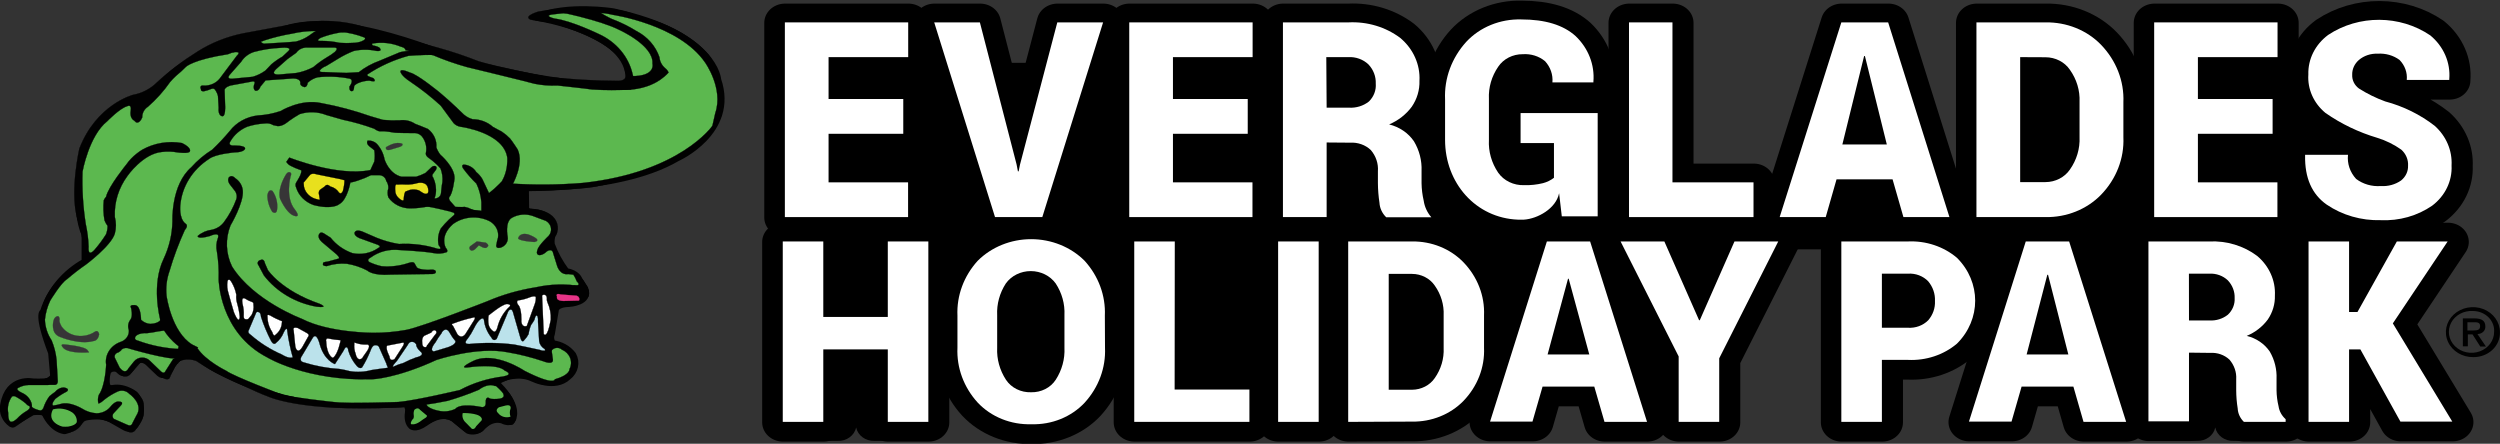 <?xml version="1.0" encoding="UTF-8"?>
<svg xmlns="http://www.w3.org/2000/svg" xmlns:xlink="http://www.w3.org/1999/xlink" width="400px" height="71px" viewBox="0 0 400 71" version="1.1">
<rect x="0" y="0" width="400" height="71" fill="#333333" stroke="none"/>
<g id="surface1">
<path style=" stroke:none;fill-rule:nonzero;fill:rgb(0%,0%,0%);fill-opacity:1;" d="M 395.719 57.141 C 393.965 57.16 392.375 56.199 391.688 54.707 C 391 53.215 391.355 51.484 392.59 50.332 C 393.82 49.18 395.684 48.828 397.309 49.441 C 398.93 50.059 399.988 51.52 399.988 53.141 C 400.023 54.203 399.586 55.23 398.777 55.984 C 397.973 56.738 396.867 57.156 395.719 57.141 Z M 395.719 49.762 C 394.234 49.656 392.828 50.402 392.18 51.641 C 391.531 52.883 391.77 54.363 392.781 55.375 C 393.793 56.387 395.371 56.723 396.758 56.219 C 398.148 55.719 399.059 54.48 399.059 53.102 C 399.117 52.242 398.797 51.402 398.164 50.77 C 397.531 50.137 396.648 49.773 395.719 49.762 Z M 394.855 55.41 L 394.055 55.41 L 394.055 50.941 L 395.895 50.941 C 397.059 50.941 397.656 51.312 397.656 52.223 C 397.68 52.543 397.555 52.859 397.316 53.09 C 397.074 53.324 396.738 53.449 396.391 53.441 L 397.75 55.441 L 396.844 55.441 L 395.602 53.5 L 394.855 53.5 Z M 395.742 52.871 C 396.336 52.871 396.82 52.82 396.82 52.172 C 396.82 51.523 396.25 51.562 395.742 51.562 L 394.789 51.562 L 394.789 52.871 Z M 395.742 52.871 "/>
<path style="fill-rule:nonzero;fill:rgb(0%,0%,0%);fill-opacity:1;stroke-width:6.15;stroke-linecap:round;stroke-linejoin:round;stroke:rgb(0%,0%,0%);stroke-opacity:1;stroke-miterlimit:4;" d="M 256.139 381.899 L 245.081 381.899 L 245.081 389.67 L 256.851 389.67 L 256.851 395.229 L 238.612 395.229 L 238.612 364.071 L 256.869 364.071 L 256.869 369.631 L 245.081 369.631 L 245.081 376.331 L 256.139 376.331 Z M 256.139 381.899 " transform="matrix(1.081,0,0,1,-132.332,-360.42)"/>
<path style="fill-rule:nonzero;fill:rgb(0%,0%,0%);fill-opacity:1;stroke-width:6.15;stroke-linecap:round;stroke-linejoin:round;stroke:rgb(0%,0%,0%);stroke-opacity:1;stroke-miterlimit:4;" d="M 272.908 386.778 L 273.111 387.911 L 273.219 387.911 L 273.411 386.86 L 278.94 364.071 L 285.72 364.071 L 276.721 395.229 L 269.721 395.229 L 260.718 364.071 L 267.48 364.071 Z M 272.908 386.778 " transform="matrix(1.081,0,0,1,-132.332,-360.42)"/>
<path style="fill-rule:nonzero;fill:rgb(0%,0%,0%);fill-opacity:1;stroke-width:6.15;stroke-linecap:round;stroke-linejoin:round;stroke:rgb(0%,0%,0%);stroke-opacity:1;stroke-miterlimit:4;" d="M 307.129 381.899 L 296.059 381.899 L 296.059 389.67 L 307.83 389.67 L 307.83 395.229 L 289.59 395.229 L 289.59 364.071 L 307.852 364.071 L 307.852 369.631 L 296.059 369.631 L 296.059 376.331 L 307.129 376.331 Z M 307.129 381.899 " transform="matrix(1.081,0,0,1,-132.332,-360.42)"/>
<path style="fill-rule:nonzero;fill:rgb(0%,0%,0%);fill-opacity:1;stroke-width:6.15;stroke-linecap:round;stroke-linejoin:round;stroke:rgb(0%,0%,0%);stroke-opacity:1;stroke-miterlimit:4;" d="M 318.809 383.289 L 318.809 395.229 L 312.34 395.229 L 312.34 364.071 L 322.051 364.071 C 324.83 363.919 327.562 364.809 329.72 366.571 C 331.639 368.314 332.68 370.83 332.55 373.42 C 332.593 374.886 332.195 376.331 331.411 377.57 C 330.569 378.8 329.413 379.777 328.061 380.398 C 329.586 380.805 330.902 381.774 331.74 383.11 C 332.535 384.551 332.922 386.185 332.86 387.829 L 332.86 389.83 C 332.875 390.764 332.983 391.697 333.178 392.612 C 333.308 393.58 333.699 394.495 334.31 395.26 L 327.631 395.26 C 327.027 394.628 326.673 393.803 326.63 392.932 C 326.482 391.885 326.406 390.834 326.399 389.779 L 326.399 387.9 C 326.485 386.677 326.109 385.462 325.351 384.501 C 324.548 383.672 323.421 383.243 322.271 383.321 Z M 318.809 377.718 L 322.08 377.718 C 323.171 377.796 324.252 377.437 325.079 376.722 C 325.799 375.948 326.16 374.913 326.081 373.862 C 326.124 372.741 325.737 371.643 325 370.799 C 324.219 369.99 323.124 369.56 322 369.631 L 318.759 369.631 Z M 318.809 377.718 " transform="matrix(1.081,0,0,1,-132.332,-360.42)"/>
<path style="fill-rule:nonzero;fill:rgb(0%,0%,0%);fill-opacity:1;stroke-width:6.15;stroke-linecap:round;stroke-linejoin:round;stroke:rgb(0%,0%,0%);stroke-opacity:1;stroke-miterlimit:4;" d="M 347.999 395.639 C 347.714 395.655 347.428 395.655 347.139 395.639 C 340.88 395.382 336.341 389.771 336.341 382.879 L 336.341 376.382 C 336.203 373.026 337.327 369.74 339.488 367.169 C 341.519 364.821 344.497 363.508 347.602 363.598 C 351.161 363.598 353.847 364.485 355.661 366.259 C 357.544 368.201 358.505 370.854 358.299 373.549 L 358.299 373.678 L 352.231 373.678 C 352.332 372.448 351.942 371.225 351.14 370.279 C 350.24 369.474 349.055 369.072 347.851 369.162 C 346.369 369.146 344.992 369.904 344.212 371.158 C 343.229 372.702 342.748 374.507 342.831 376.331 L 342.831 382.879 C 342.741 384.727 343.222 386.552 344.201 388.119 C 345.039 389.416 346.499 390.174 348.039 390.119 C 348.982 390.15 349.925 390.041 350.84 389.799 C 351.433 389.631 351.985 389.338 352.459 388.939 L 352.459 383.379 L 347.519 383.379 L 347.519 378.582 L 358.931 378.582 L 358.931 395.108 L 353.619 395.108 L 353.221 391.408 C 352.77 393.862 350.048 395.499 347.999 395.639 Z M 347.999 395.639 " transform="matrix(1.081,0,0,1,-132.332,-360.42)"/>
<path style="fill-rule:nonzero;fill:rgb(0%,0%,0%);fill-opacity:1;stroke-width:6.15;stroke-linecap:round;stroke-linejoin:round;stroke:rgb(0%,0%,0%);stroke-opacity:1;stroke-miterlimit:4;" d="M 370.001 389.67 L 381.999 389.67 L 381.999 395.229 L 363.568 395.229 L 363.568 364.071 L 370.001 364.071 Z M 370.001 389.67 " transform="matrix(1.081,0,0,1,-132.332,-360.42)"/>
<path style="fill-rule:nonzero;fill:rgb(0%,0%,0%);fill-opacity:1;stroke-width:6.15;stroke-linecap:round;stroke-linejoin:round;stroke:rgb(0%,0%,0%);stroke-opacity:1;stroke-miterlimit:4;" d="M 402.581 389.181 L 394.291 389.181 L 392.69 395.229 L 385.87 395.229 L 394.999 364.071 L 401.93 364.071 L 411.001 395.229 L 404.189 395.229 Z M 395.151 383.61 L 401.732 383.61 L 398.49 369.459 L 398.371 369.459 Z M 395.151 383.61 " transform="matrix(1.081,0,0,1,-132.332,-360.42)"/>
<path style="fill-rule:nonzero;fill:rgb(0%,0%,0%);fill-opacity:1;stroke-width:6.15;stroke-linecap:round;stroke-linejoin:round;stroke:rgb(0%,0%,0%);stroke-opacity:1;stroke-miterlimit:4;" d="M 414.999 395.229 L 414.999 364.071 L 425.212 364.071 C 428.345 364.008 431.348 365.313 433.441 367.65 C 435.692 370.174 436.881 373.471 436.751 376.851 L 436.751 382.449 C 436.888 385.833 435.699 389.138 433.441 391.658 C 431.344 393.987 428.341 395.292 425.212 395.229 Z M 421.471 369.631 L 421.471 389.631 L 425.212 389.631 C 426.679 389.627 428.045 388.873 428.829 387.63 C 429.837 386.087 430.34 384.262 430.26 382.418 L 430.26 376.8 C 430.336 374.975 429.834 373.174 428.829 371.651 C 428.049 370.404 426.679 369.65 425.212 369.65 Z M 421.471 369.631 " transform="matrix(1.081,0,0,1,-132.332,-360.42)"/>
<path style="fill-rule:nonzero;fill:rgb(0%,0%,0%);fill-opacity:1;stroke-width:6.15;stroke-linecap:round;stroke-linejoin:round;stroke:rgb(0%,0%,0%);stroke-opacity:1;stroke-miterlimit:4;" d="M 458.84 381.899 L 447.781 381.899 L 447.781 389.67 L 459.551 389.67 L 459.551 395.229 L 441.308 395.229 L 441.308 364.071 L 459.57 364.071 L 459.57 369.631 L 447.781 369.631 L 447.781 376.331 L 458.84 376.331 Z M 458.84 381.899 " transform="matrix(1.081,0,0,1,-132.332,-360.42)"/>
<path style="fill-rule:nonzero;fill:rgb(0%,0%,0%);fill-opacity:1;stroke-width:6.15;stroke-linecap:round;stroke-linejoin:round;stroke:rgb(0%,0%,0%);stroke-opacity:1;stroke-miterlimit:4;" d="M 478.89 387.001 C 478.944 386.044 478.579 385.106 477.889 384.438 C 476.823 383.618 475.626 382.981 474.351 382.551 C 471.575 381.66 468.973 380.308 466.649 378.55 C 464.915 376.999 463.986 374.733 464.13 372.409 C 464.058 369.959 465.146 367.615 467.061 366.079 C 471.582 362.829 477.686 362.856 482.179 366.15 C 484.159 367.915 485.196 370.506 484.99 373.151 L 484.99 373.28 L 478.698 373.28 C 478.807 372.112 478.416 370.951 477.629 370.08 C 476.714 369.349 475.558 368.994 474.39 369.08 C 473.371 369.033 472.374 369.392 471.619 370.08 C 470.961 370.693 470.596 371.561 470.621 372.459 C 470.585 373.307 470.954 374.124 471.619 374.651 C 472.833 375.487 474.137 376.179 475.511 376.722 C 478.2 377.495 480.697 378.828 482.84 380.629 C 484.546 382.285 485.453 384.594 485.33 386.97 C 485.446 389.447 484.383 391.834 482.46 393.401 C 480.267 395.038 477.574 395.858 474.839 395.722 C 471.969 395.807 469.154 394.928 466.841 393.229 C 464.654 391.568 463.588 388.955 463.65 385.38 L 463.65 385.259 L 469.999 385.259 C 469.859 386.657 470.292 388.048 471.199 389.119 C 472.226 389.959 473.538 390.369 474.86 390.26 C 475.934 390.338 477.003 390.021 477.86 389.369 C 478.543 388.775 478.922 387.904 478.89 387.001 Z M 478.89 387.001 " transform="matrix(1.081,0,0,1,-132.332,-360.42)"/>
<path style="fill-rule:nonzero;fill:rgb(0%,0%,0%);fill-opacity:1;stroke-width:6.15;stroke-linecap:round;stroke-linejoin:round;stroke:rgb(0%,0%,0%);stroke-opacity:1;stroke-miterlimit:4;" d="M 259.851 428.001 L 253.848 428.001 L 253.848 416.401 L 244.3 416.401 L 244.3 428.001 L 238.301 428.001 L 238.301 399.128 L 244.3 399.128 L 244.3 411.209 L 253.848 411.209 L 253.848 399.128 L 259.851 399.128 Z M 259.851 428.001 " transform="matrix(1.081,0,0,1,-132.332,-360.42)"/>
<path style="fill-rule:nonzero;fill:rgb(0%,0%,0%);fill-opacity:1;stroke-width:6.15;stroke-linecap:round;stroke-linejoin:round;stroke:rgb(0%,0%,0%);stroke-opacity:1;stroke-miterlimit:4;" d="M 286.002 416.139 C 286.132 419.339 285.062 422.469 282.998 424.918 C 281.029 427.204 278.127 428.478 275.109 428.38 C 272.073 428.482 269.153 427.212 267.158 424.918 C 265.095 422.473 264.025 419.339 264.159 416.139 L 264.159 411.002 C 264.029 407.802 265.098 404.669 267.158 402.219 C 269.2 400.015 272.066 398.761 275.069 398.761 C 278.073 398.761 280.942 400.015 282.98 402.219 C 285.04 404.669 286.11 407.802 285.98 411.002 Z M 279.999 410.92 C 280.078 409.138 279.627 407.372 278.701 405.848 C 277.877 404.614 276.493 403.872 275.012 403.872 C 273.526 403.872 272.142 404.614 271.322 405.848 C 270.404 407.38 269.959 409.146 270.039 410.931 L 270.039 416.151 C 269.959 417.944 270.415 419.722 271.34 421.262 C 272.128 422.551 273.548 423.317 275.059 423.262 C 276.548 423.301 277.943 422.539 278.709 421.262 C 279.63 419.718 280.078 417.944 279.999 416.151 Z M 279.999 410.92 " transform="matrix(1.081,0,0,1,-132.332,-360.42)"/>
<path style="fill-rule:nonzero;fill:rgb(0%,0%,0%);fill-opacity:1;stroke-width:6.15;stroke-linecap:round;stroke-linejoin:round;stroke:rgb(0%,0%,0%);stroke-opacity:1;stroke-miterlimit:4;" d="M 296.309 422.82 L 307.378 422.82 L 307.378 428.001 L 290.331 428.001 L 290.331 399.128 L 296.33 399.128 Z M 296.309 422.82 " transform="matrix(1.081,0,0,1,-132.332,-360.42)"/>
<path style="fill-rule:nonzero;fill:rgb(0%,0%,0%);fill-opacity:1;stroke-width:6.15;stroke-linecap:round;stroke-linejoin:round;stroke:rgb(0%,0%,0%);stroke-opacity:1;stroke-miterlimit:4;" d="M 317.631 428.001 L 311.628 428.001 L 311.628 399.128 L 317.631 399.128 Z M 317.631 428.001 " transform="matrix(1.081,0,0,1,-132.332,-360.42)"/>
<path style="fill-rule:nonzero;fill:rgb(0%,0%,0%);fill-opacity:1;stroke-width:6.15;stroke-linecap:round;stroke-linejoin:round;stroke:rgb(0%,0%,0%);stroke-opacity:1;stroke-miterlimit:4;" d="M 322 428.001 L 322 399.128 L 331.429 399.128 C 334.331 399.078 337.11 400.289 339.051 402.449 C 341.136 404.782 342.231 407.833 342.108 410.959 L 342.108 416.139 C 342.235 419.269 341.136 422.324 339.051 424.661 C 337.107 426.813 334.328 428.017 331.429 427.958 Z M 328 404.321 L 328 422.859 L 331.451 422.859 C 332.813 422.852 334.082 422.152 334.808 421 C 335.744 419.57 336.203 417.886 336.131 416.179 L 336.131 410.959 C 336.203 409.267 335.741 407.595 334.808 406.181 C 334.082 405.028 332.813 404.325 331.451 404.321 Z M 328 404.321 " transform="matrix(1.081,0,0,1,-132.332,-360.42)"/>
<path style="fill-rule:nonzero;fill:rgb(0%,0%,0%);fill-opacity:1;stroke-width:6.15;stroke-linecap:round;stroke-linejoin:round;stroke:rgb(0%,0%,0%);stroke-opacity:1;stroke-miterlimit:4;" d="M 358.429 422.359 L 350.771 422.359 L 349.279 427.958 L 343.001 427.958 L 351.411 399.128 L 357.811 399.128 L 366.239 428.001 L 359.94 428.001 Z M 351.519 417.21 L 357.688 417.21 L 354.642 405.098 L 354.541 405.098 Z M 351.519 417.21 " transform="matrix(1.081,0,0,1,-132.332,-360.42)"/>
<path style="fill-rule:nonzero;fill:rgb(0%,0%,0%);fill-opacity:1;stroke-width:6.15;stroke-linecap:round;stroke-linejoin:round;stroke:rgb(0%,0%,0%);stroke-opacity:1;stroke-miterlimit:4;" d="M 373.94 411.728 L 374.049 411.728 L 379.181 399.128 L 385.66 399.128 L 376.922 417.831 L 376.922 428.001 L 370.919 428.001 L 370.919 417.53 L 362.321 399.128 L 368.801 399.128 Z M 373.94 411.728 " transform="matrix(1.081,0,0,1,-132.332,-360.42)"/>
<path style="fill-rule:nonzero;fill:rgb(0%,0%,0%);fill-opacity:1;stroke-width:6.15;stroke-linecap:round;stroke-linejoin:round;stroke:rgb(0%,0%,0%);stroke-opacity:1;stroke-miterlimit:4;" d="M 401.002 418.081 L 401.002 428.001 L 394.999 428.001 L 394.999 399.128 L 404.84 399.128 C 407.521 398.992 410.145 399.937 412.118 401.75 C 415.71 405.622 415.71 411.607 412.118 415.479 C 410.141 417.288 407.518 418.226 404.84 418.081 Z M 401.002 412.94 L 404.861 412.94 C 405.989 413.018 407.095 412.576 407.861 411.74 C 408.555 410.869 408.913 409.775 408.858 408.661 C 408.909 407.525 408.555 406.411 407.861 405.509 C 407.106 404.657 405.996 404.204 404.861 404.282 L 401.002 404.282 Z M 401.002 412.94 " transform="matrix(1.081,0,0,1,-132.332,-360.42)"/>
<path style="fill-rule:nonzero;fill:rgb(0%,0%,0%);fill-opacity:1;stroke-width:6.15;stroke-linecap:round;stroke-linejoin:round;stroke:rgb(0%,0%,0%);stroke-opacity:1;stroke-miterlimit:4;" d="M 429.35 422.359 L 421.681 422.359 L 420.192 427.958 L 413.889 427.958 L 422.299 399.128 L 428.721 399.128 L 437.159 428.001 L 430.849 428.001 Z M 422.429 417.21 L 428.601 417.21 L 425.598 404.461 L 425.49 404.461 Z M 422.429 417.21 " transform="matrix(1.081,0,0,1,-132.332,-360.42)"/>
<path style="fill-rule:nonzero;fill:rgb(0%,0%,0%);fill-opacity:1;stroke-width:6.15;stroke-linecap:round;stroke-linejoin:round;stroke:rgb(0%,0%,0%);stroke-opacity:1;stroke-miterlimit:4;" d="M 446.462 416.921 L 446.462 427.919 L 440.459 427.919 L 440.459 399.128 L 449.461 399.128 C 452.031 398.996 454.564 399.824 456.559 401.449 C 458.334 403.067 459.295 405.391 459.179 407.79 C 459.215 409.146 458.847 410.482 458.12 411.631 C 457.34 412.768 456.266 413.67 455.009 414.241 C 456.425 414.612 457.643 415.51 458.42 416.749 C 459.139 418.089 459.483 419.593 459.421 421.109 L 459.421 422.942 C 459.432 423.805 459.533 424.664 459.721 425.508 C 459.826 426.298 460.198 427.02 460.769 427.571 L 460.769 428.001 L 454.59 428.001 C 454.033 427.419 453.704 426.653 453.672 425.848 C 453.527 424.887 453.455 423.914 453.451 422.942 L 453.451 421.191 C 453.52 420.05 453.162 418.929 452.45 418.038 C 451.702 417.28 450.661 416.886 449.599 416.96 Z M 446.462 411.771 L 449.461 411.771 C 450.466 411.838 451.456 411.51 452.219 410.849 C 452.909 410.146 453.274 409.185 453.22 408.2 C 453.26 407.161 452.902 406.145 452.219 405.36 C 451.5 404.614 450.488 404.219 449.45 404.282 L 446.451 404.282 Z M 446.462 411.771 " transform="matrix(1.081,0,0,1,-132.332,-360.42)"/>
<path style="fill-rule:nonzero;fill:rgb(0%,0%,0%);fill-opacity:1;stroke-width:6.15;stroke-linecap:round;stroke-linejoin:round;stroke:rgb(0%,0%,0%);stroke-opacity:1;stroke-miterlimit:4;" d="M 471.832 416.401 L 470.158 416.401 L 470.158 428.001 L 464.159 428.001 L 464.159 399.128 L 470.158 399.128 L 470.158 410.42 L 471.402 410.42 L 477.231 399.128 L 484.752 399.128 L 476.638 412.24 L 485.438 427.958 L 477.759 427.958 Z M 471.832 416.401 " transform="matrix(1.081,0,0,1,-132.332,-360.42)"/>
<path style=" stroke:none;fill-rule:nonzero;fill:rgb(0%,0%,0%);fill-opacity:1;" d="M 132.59 10.051 L 268.879 10.051 L 268.879 57.832 L 132.59 57.832 Z M 132.59 10.051 "/>
<path style=" stroke:none;fill-rule:nonzero;fill:rgb(0%,0%,0%);fill-opacity:1;" d="M 259.109 32.895 L 280.055 32.895 L 280.055 47.023 L 259.109 47.023 Z M 259.109 32.895 "/>
<path style=" stroke:none;fill-rule:nonzero;fill:rgb(0%,0%,0%);fill-opacity:1;" d="M 272.965 29.938 L 298.539 29.938 L 298.539 39.895 L 272.965 39.895 Z M 272.965 29.938 "/>
<path style=" stroke:none;fill-rule:nonzero;fill:rgb(0%,0%,0%);fill-opacity:1;" d="M 295.695 44.062 L 303.867 44.062 L 303.867 51.621 L 295.695 51.621 Z M 295.695 44.062 "/>
<path style=" stroke:none;fill-rule:nonzero;fill:rgb(0%,0%,0%);fill-opacity:1;" d="M 293.91 30.266 L 350.746 30.266 L 350.746 56.883 L 293.91 56.883 Z M 293.91 30.266 "/>
<path style=" stroke:none;fill-rule:nonzero;fill:rgb(0%,0%,0%);fill-opacity:1;" d="M 315.941 9.91 L 384.371 9.91 L 384.371 57.562 L 315.941 57.562 Z M 315.941 9.91 "/>
<path style=" stroke:none;fill-rule:nonzero;fill:rgb(0%,0%,0%);fill-opacity:1;" d="M 158.488 55.992 L 270.293 55.992 L 270.293 63.449 L 158.488 63.449 Z M 158.488 55.992 "/>
<path style=" stroke:none;fill-rule:nonzero;fill:rgb(0%,0%,0%);fill-opacity:1;" d="M 131.781 48.543 L 141.93 48.543 L 141.93 60.648 L 131.781 60.648 Z M 131.781 48.543 "/>
<path style=" stroke:none;fill-rule:nonzero;fill:rgb(0%,0%,0%);fill-opacity:1;" d="M 245.562 55.68 L 255.715 55.68 L 255.715 62.539 L 245.562 62.539 Z M 245.562 55.68 "/>
<path style=" stroke:none;fill-rule:nonzero;fill:rgb(0%,0%,0%);fill-opacity:1;" d="M 322.121 55.711 L 332.273 55.711 L 332.273 63.578 L 322.121 63.578 Z M 322.121 55.711 "/>
<path style=" stroke:none;fill-rule:nonzero;fill:rgb(0%,0%,0%);fill-opacity:1;" d="M 129.359 70.5 L 129.359 60.16 L 144.492 60.16 L 144.555 70.539 L 139.93 70.539 C 138.504 70.602 137.246 69.684 136.98 68.391 C 136.711 69.684 135.453 70.602 134.027 70.539 L 129.402 70.539 "/>
<path style=" stroke:none;fill-rule:nonzero;fill:rgb(0%,0%,0%);fill-opacity:1;" d="M 346.82 70.5 L 346.82 57.43 L 361.953 57.43 L 362.027 70.539 L 357.391 70.539 C 355.965 70.602 354.707 69.684 354.441 68.391 C 354.18 69.684 352.922 70.602 351.5 70.539 L 346.863 70.539 "/>
<path style=" stroke:none;fill-rule:nonzero;fill:rgb(100%,100%,100%);fill-opacity:1;" d="M 144.523 21.406 L 132.57 21.406 L 132.57 29.176 L 145.293 29.176 L 145.293 34.734 L 125.578 34.734 L 125.578 3.582 L 145.312 3.582 L 145.312 9.141 L 132.57 9.141 L 132.57 15.84 L 144.523 15.84 Z M 144.523 21.406 "/>
<path style=" stroke:none;fill-rule:nonzero;fill:rgb(100%,100%,100%);fill-opacity:1;" d="M 162.648 26.285 L 162.867 27.418 L 162.984 27.418 L 163.191 26.367 L 169.168 3.582 L 176.496 3.582 L 166.77 34.734 L 159.203 34.734 L 149.473 3.582 L 156.781 3.582 Z M 162.648 26.285 "/>
<path style=" stroke:none;fill-rule:nonzero;fill:rgb(100%,100%,100%);fill-opacity:1;" d="M 199.637 21.406 L 187.672 21.406 L 187.672 29.176 L 200.395 29.176 L 200.395 34.734 L 180.68 34.734 L 180.68 3.582 L 200.418 3.582 L 200.418 9.141 L 187.672 9.141 L 187.672 15.84 L 199.637 15.84 Z M 199.637 21.406 "/>
<path style=" stroke:none;fill-rule:nonzero;fill:rgb(100%,100%,100%);fill-opacity:1;" d="M 212.262 22.797 L 212.262 34.734 L 205.27 34.734 L 205.27 3.582 L 215.766 3.582 C 218.77 3.43 221.723 4.32 224.055 6.082 C 226.129 7.824 227.254 10.34 227.113 12.93 C 227.16 14.395 226.73 15.84 225.883 17.078 C 224.973 18.309 223.723 19.285 222.262 19.906 C 223.91 20.312 225.332 21.281 226.238 22.617 C 227.098 24.059 227.516 25.691 227.449 27.336 L 227.449 29.336 C 227.465 30.27 227.582 31.203 227.793 32.117 C 227.934 33.086 228.355 34 229.016 34.766 L 221.797 34.766 C 221.145 34.133 220.762 33.309 220.715 32.438 C 220.555 31.391 220.473 30.34 220.465 29.285 L 220.465 27.406 C 220.559 26.184 220.152 24.969 219.332 24.008 C 218.465 23.18 217.246 22.75 216.004 22.828 Z M 212.262 17.227 L 215.797 17.227 C 216.977 17.305 218.145 16.945 219.039 16.23 C 219.816 15.457 220.207 14.422 220.121 13.371 C 220.168 12.25 219.75 11.152 218.953 10.309 C 218.109 9.5 216.926 9.07 215.711 9.141 L 212.207 9.141 Z M 212.262 17.227 "/>
<path style=" stroke:none;fill-rule:nonzero;fill:rgb(100%,100%,100%);fill-opacity:1;" d="M 243.812 35.145 C 243.504 35.16 243.195 35.16 242.883 35.145 C 236.117 34.887 231.211 29.277 231.211 22.387 L 231.211 15.891 C 231.062 12.535 232.277 9.25 234.613 6.68 C 236.809 4.332 240.027 3.02 243.383 3.109 C 247.23 3.109 250.133 3.996 252.094 5.77 C 254.129 7.711 255.168 10.363 254.945 13.059 L 254.945 13.188 L 248.387 13.188 C 248.496 11.957 248.074 10.734 247.207 9.789 C 246.234 8.984 244.953 8.582 243.652 8.672 C 242.051 8.656 240.562 9.414 239.719 10.668 C 238.656 12.211 238.137 14.016 238.227 15.84 L 238.227 22.387 C 238.129 24.234 238.648 26.059 239.707 27.625 C 240.613 28.922 242.191 29.68 243.855 29.625 C 244.875 29.656 245.895 29.547 246.883 29.305 C 247.523 29.137 248.121 28.844 248.633 28.445 L 248.633 22.887 L 243.293 22.887 L 243.293 18.09 L 255.629 18.09 L 255.629 34.613 L 249.887 34.613 L 249.457 30.914 C 248.969 33.367 246.027 35.004 243.812 35.145 Z M 243.812 35.145 "/>
<path style=" stroke:none;fill-rule:nonzero;fill:rgb(100%,100%,100%);fill-opacity:1;" d="M 267.594 29.176 L 280.562 29.176 L 280.562 34.734 L 260.641 34.734 L 260.641 3.582 L 267.594 3.582 Z M 267.594 29.176 "/>
<path style=" stroke:none;fill-rule:nonzero;fill:rgb(100%,100%,100%);fill-opacity:1;" d="M 302.809 28.688 L 293.848 28.688 L 292.117 34.734 L 284.746 34.734 L 294.613 3.582 L 302.105 3.582 L 311.91 34.734 L 304.547 34.734 Z M 294.777 23.117 L 301.891 23.117 L 298.387 8.969 L 298.258 8.969 Z M 294.777 23.117 "/>
<path style=" stroke:none;fill-rule:nonzero;fill:rgb(100%,100%,100%);fill-opacity:1;" d="M 316.23 34.734 L 316.23 3.582 L 327.27 3.582 C 330.656 3.52 333.902 4.824 336.164 7.16 C 338.598 9.684 339.883 12.98 339.742 16.359 L 339.742 21.957 C 339.891 25.34 338.605 28.645 336.164 31.164 C 333.898 33.492 330.652 34.797 327.27 34.734 Z M 323.227 9.141 L 323.227 29.137 L 327.27 29.137 C 328.855 29.133 330.332 28.379 331.18 27.137 C 332.27 25.594 332.812 23.77 332.727 21.926 L 332.727 16.309 C 332.809 14.484 332.266 12.684 331.18 11.16 C 330.336 9.914 328.855 9.16 327.27 9.16 Z M 323.227 9.141 "/>
<path style=" stroke:none;fill-rule:nonzero;fill:rgb(100%,100%,100%);fill-opacity:1;" d="M 363.617 21.406 L 351.664 21.406 L 351.664 29.176 L 364.387 29.176 L 364.387 34.734 L 344.668 34.734 L 344.668 3.582 L 364.406 3.582 L 364.406 9.141 L 351.664 9.141 L 351.664 15.84 L 363.617 15.84 Z M 363.617 21.406 "/>
<path style=" stroke:none;fill-rule:nonzero;fill:rgb(100%,100%,100%);fill-opacity:1;" d="M 385.289 26.508 C 385.348 25.551 384.953 24.613 384.207 23.945 C 383.055 23.125 381.762 22.488 380.383 22.059 C 377.383 21.168 374.57 19.816 372.059 18.059 C 370.184 16.508 369.18 14.242 369.336 11.918 C 369.258 9.469 370.434 7.125 372.504 5.59 C 377.391 2.34 383.988 2.367 388.844 5.66 C 390.984 7.426 392.105 10.016 391.883 12.66 L 391.883 12.789 L 385.082 12.789 C 385.199 11.621 384.777 10.461 383.926 9.59 C 382.938 8.859 381.688 8.504 380.426 8.59 C 379.324 8.543 378.246 8.902 377.43 9.59 C 376.719 10.203 376.324 11.07 376.352 11.969 C 376.312 12.816 376.711 13.633 377.43 14.16 C 378.742 14.996 380.152 15.688 381.637 16.23 C 384.543 17.004 387.242 18.336 389.559 20.137 C 391.402 21.793 392.383 24.102 392.25 26.477 C 392.375 28.953 391.227 31.34 389.148 32.906 C 386.777 34.543 383.867 35.363 380.91 35.227 C 377.809 35.312 374.766 34.434 372.266 32.734 C 369.902 31.074 368.75 28.461 368.816 24.887 L 368.816 24.766 L 375.68 24.766 C 375.527 26.164 375.996 27.555 376.977 28.625 C 378.086 29.465 379.504 29.875 380.934 29.766 C 382.094 29.844 383.25 29.527 384.176 28.875 C 384.914 28.281 385.324 27.41 385.289 26.508 Z M 385.289 26.508 "/>
<path style=" stroke:none;fill-rule:nonzero;fill:rgb(100%,100%,100%);fill-opacity:1;" d="M 148.535 67.5 L 142.047 67.5 L 142.047 55.902 L 131.727 55.902 L 131.727 67.5 L 125.242 67.5 L 125.242 38.633 L 131.727 38.633 L 131.727 50.711 L 142.047 50.711 L 142.047 38.633 L 148.535 38.633 Z M 148.535 67.5 "/>
<path style=" stroke:none;fill-rule:nonzero;fill:rgb(100%,100%,100%);fill-opacity:1;" d="M 176.801 55.641 C 176.941 58.84 175.785 61.969 173.555 64.418 C 171.426 66.703 168.289 67.977 165.027 67.879 C 161.746 67.98 158.59 66.711 156.434 64.418 C 154.203 61.973 153.047 58.84 153.191 55.641 L 153.191 50.504 C 153.051 47.305 154.207 44.172 156.434 41.723 C 158.641 39.52 161.738 38.266 164.984 38.266 C 168.23 38.266 171.332 39.52 173.535 41.723 C 175.762 44.172 176.918 47.305 176.777 50.504 Z M 170.312 50.422 C 170.398 48.641 169.91 46.875 168.91 45.352 C 168.02 44.117 166.523 43.375 164.922 43.375 C 163.316 43.375 161.82 44.117 160.934 45.352 C 159.941 46.883 159.461 48.648 159.547 50.434 L 159.547 55.652 C 159.461 57.445 159.953 59.223 160.953 60.762 C 161.805 62.051 163.34 62.816 164.973 62.762 C 166.582 62.801 168.09 62.039 168.918 60.762 C 169.914 59.219 170.398 57.445 170.312 55.652 Z M 170.312 50.422 "/>
<path style=" stroke:none;fill-rule:nonzero;fill:rgb(100%,100%,100%);fill-opacity:1;" d="M 187.941 62.32 L 199.906 62.32 L 199.906 67.5 L 181.48 67.5 L 181.48 38.633 L 187.965 38.633 Z M 187.941 62.32 "/>
<path style=" stroke:none;fill-rule:nonzero;fill:rgb(100%,100%,100%);fill-opacity:1;" d="M 210.988 67.5 L 204.5 67.5 L 204.5 38.633 L 210.988 38.633 Z M 210.988 67.5 "/>
<path style=" stroke:none;fill-rule:nonzero;fill:rgb(100%,100%,100%);fill-opacity:1;" d="M 215.711 67.5 L 215.711 38.633 L 225.902 38.633 C 229.039 38.582 232.043 39.793 234.141 41.953 C 236.395 44.285 237.578 47.336 237.445 50.461 L 237.445 55.641 C 237.582 58.77 236.395 61.824 234.141 64.16 C 232.039 66.312 229.035 67.516 225.902 67.457 Z M 222.195 43.824 L 222.195 62.359 L 225.926 62.359 C 227.398 62.352 228.77 61.652 229.555 60.5 C 230.566 59.07 231.062 57.387 230.984 55.68 L 230.984 50.461 C 231.062 48.77 230.562 47.098 229.555 45.684 C 228.77 44.531 227.398 43.828 225.926 43.824 Z M 222.195 43.824 "/>
<path style=" stroke:none;fill-rule:nonzero;fill:rgb(100%,100%,100%);fill-opacity:1;" d="M 255.086 61.859 L 246.809 61.859 L 245.195 67.457 L 238.41 67.457 L 247.5 38.633 L 254.418 38.633 L 263.527 67.5 L 256.719 67.5 Z M 247.617 56.711 L 254.285 56.711 L 250.992 44.602 L 250.883 44.602 Z M 247.617 56.711 "/>
<path style=" stroke:none;fill-rule:nonzero;fill:rgb(100%,100%,100%);fill-opacity:1;" d="M 271.852 51.23 L 271.969 51.23 L 277.516 38.633 L 284.52 38.633 L 275.074 57.332 L 275.074 67.5 L 268.586 67.5 L 268.586 57.031 L 259.293 38.633 L 266.297 38.633 Z M 271.852 51.23 "/>
<path style=" stroke:none;fill-rule:nonzero;fill:rgb(100%,100%,100%);fill-opacity:1;" d="M 301.102 57.582 L 301.102 67.5 L 294.613 67.5 L 294.613 38.633 L 305.25 38.633 C 308.148 38.496 310.984 39.441 313.117 41.254 C 317 45.125 317 51.109 313.117 54.98 C 310.98 56.789 308.145 57.727 305.25 57.582 Z M 301.102 52.441 L 305.273 52.441 C 306.492 52.52 307.688 52.078 308.516 51.242 C 309.266 50.371 309.652 49.277 309.594 48.164 C 309.648 47.027 309.266 45.914 308.516 45.012 C 307.699 44.16 306.5 43.707 305.273 43.785 L 301.102 43.785 Z M 301.102 52.441 "/>
<path style=" stroke:none;fill-rule:nonzero;fill:rgb(100%,100%,100%);fill-opacity:1;" d="M 331.742 61.859 L 323.453 61.859 L 321.844 67.457 L 315.031 67.457 L 324.121 38.633 L 331.062 38.633 L 340.184 67.5 L 333.363 67.5 Z M 324.262 56.711 L 330.934 56.711 L 327.688 43.965 L 327.57 43.965 Z M 324.262 56.711 "/>
<path style=" stroke:none;fill-rule:nonzero;fill:rgb(100%,100%,100%);fill-opacity:1;" d="M 350.238 56.422 L 350.238 67.418 L 343.75 67.418 L 343.75 38.633 L 353.48 38.633 C 356.258 38.5 358.996 39.328 361.152 40.953 C 363.07 42.57 364.109 44.895 363.984 47.293 C 364.023 48.648 363.625 49.984 362.84 51.133 C 361.996 52.27 360.836 53.172 359.477 53.742 C 361.008 54.113 362.324 55.012 363.164 56.25 C 363.941 57.59 364.312 59.094 364.246 60.609 L 364.246 62.441 C 364.258 63.305 364.367 64.164 364.57 65.008 C 364.684 65.797 365.086 66.52 365.703 67.07 L 365.703 67.5 L 359.023 67.5 C 358.422 66.918 358.066 66.152 358.031 65.348 C 357.875 64.387 357.797 63.414 357.793 62.441 L 357.793 60.691 C 357.867 59.551 357.48 58.43 356.711 57.539 C 355.902 56.781 354.777 56.387 353.629 56.461 Z M 350.238 51.273 L 353.48 51.273 C 354.566 51.34 355.637 51.012 356.461 50.352 C 357.207 49.648 357.602 48.688 357.543 47.703 C 357.586 46.664 357.199 45.648 356.461 44.863 C 355.684 44.117 354.59 43.723 353.469 43.785 L 350.227 43.785 Z M 350.238 51.273 "/>
<path style=" stroke:none;fill-rule:nonzero;fill:rgb(100%,100%,100%);fill-opacity:1;" d="M 377.66 55.902 L 375.852 55.902 L 375.852 67.5 L 369.367 67.5 L 369.367 38.633 L 375.852 38.633 L 375.852 49.922 L 377.195 49.922 L 383.496 38.633 L 391.625 38.633 L 382.855 51.742 L 392.367 67.457 L 384.066 67.457 Z M 377.66 55.902 "/>
<path style="fill-rule:nonzero;fill:rgb(0.392%,0.392%,0.392%);fill-opacity:1;stroke-width:1.16;stroke-linecap:round;stroke-linejoin:round;stroke:rgb(0.392%,0.392%,0.392%);stroke-opacity:1;stroke-miterlimit:4;" d="M 196.69 390.33 C 196.69 390.33 213.379 391.498 222.591 385.669 C 222.591 385.669 231.2 381.52 228.59 373.209 C 228.59 373.209 228.2 365.86 213.151 362.328 C 213.151 362.328 206.469 361.149 201.908 363.18 C 201.908 363.18 217.04 365.618 215.472 374.178 C 215.472 374.178 206.831 374.999 189.888 369.971 C 189.888 369.971 172.501 361.61 164.099 365.349 C 164.099 365.349 151.1 367.161 145.65 374.831 L 144.002 375.999 C 144.002 375.999 136.091 377.128 134.428 386.939 C 134.428 386.939 133.431 394.042 135.072 397.941 L 135.072 402.32 C 132.068 404.098 129.864 406.962 128.91 410.322 C 128.91 410.322 127.862 410.431 130.121 416.87 L 130.478 421.238 C 130.478 421.238 129.792 421.672 127.291 421.558 C 127.291 421.558 123.738 420.691 123.019 425.211 C 122.802 426.345 123.243 427.505 124.161 428.208 L 127.161 426.302 C 127.161 426.302 128.762 426.009 129.159 426.559 C 129.159 426.559 130.092 428.982 131.971 429.31 C 133.026 429.029 133.908 428.298 134.381 427.31 C 134.381 427.31 137.15 426.372 138.971 427.528 L 140.97 428.759 C 140.97 428.759 141.971 429.451 142.56 427.982 C 143.438 426.598 143.333 424.809 142.3 423.539 C 142.3 423.539 140.301 421.82 138.299 422.891 C 137.93 421.648 138.013 420.316 138.541 419.128 C 138.541 419.128 138.74 418.128 140.279 419.808 C 140.279 419.808 140.919 420.629 141.812 419.171 C 141.812 419.171 142.961 416.651 144.721 418.718 L 146.12 420.16 C 146.12 420.16 146.969 421.058 147.778 418.89 C 147.778 418.89 149.78 415.26 152.56 418.152 C 152.56 418.152 158.45 423.149 170.911 424.969 C 175.031 425.176 179.158 425.176 183.278 424.969 C 183.278 424.969 182.4 427.278 183.278 428.45 C 183.278 428.45 183.701 429.279 185.36 428.009 C 185.36 428.009 187.698 426.009 189.588 427.341 L 191.76 429.259 C 192.382 429.494 193.079 429.349 193.56 428.892 C 193.56 428.892 194.93 427.001 196.82 427.61 C 196.82 427.61 198.218 428.501 198.341 426.97 C 198.341 426.97 199.01 424.969 195.569 421.512 C 195.569 421.512 198.569 419.46 201.399 420.961 C 201.399 420.961 204.539 422.59 206.4 420.699 C 207.438 419.855 207.741 418.398 207.13 417.21 C 206.447 416.229 205.378 415.585 204.189 415.44 C 203.849 414.979 203.762 414.377 203.961 413.838 L 204.55 410.021 C 204.55 410.021 204.55 409.021 206.621 408.951 C 206.621 408.951 209.751 408.779 208.89 406.571 L 208.041 405.18 C 208.041 405.18 207.821 404.18 206.151 403.879 C 205.219 402.539 204.478 401.074 203.95 399.531 C 203.863 398.816 203.976 398.093 204.268 397.441 C 204.268 397.441 205.009 394.729 200.839 394.35 C 200.839 394.35 199.841 393.811 197.301 395.35 C 197.301 395.46 194.568 392.998 196.69 390.33 Z M 196.69 390.33 " transform="matrix(1.081,0,0,1,-132.332,-360.42)"/>
<path style="fill-rule:nonzero;fill:rgb(0.392%,0.392%,0.392%);fill-opacity:1;stroke-width:1.16;stroke-linecap:round;stroke-linejoin:round;stroke:rgb(0.392%,0.392%,0.392%);stroke-opacity:1;stroke-miterlimit:4;" d="M 186.071 385.101 L 199.971 385.101 L 199.97 398.158 L 186.07 398.159 Z M 186.071 385.101 " transform="matrix(1.081,-0.011,0.012,1,-136.861,-358.33)"/>
<path style=" stroke:none;fill-rule:nonzero;fill:rgb(36.078%,72.157%,30.98%);fill-opacity:1;" d="M 80.266 29.836 C 80.266 29.836 98.305 31.004 108.262 25.176 C 108.262 25.176 117.566 21.027 114.746 12.719 C 114.746 12.719 114.324 5.371 98.059 1.84 C 98.059 1.84 90.836 0.66 85.906 2.691 C 85.906 2.691 102.262 5.129 100.566 13.688 C 100.566 13.688 91.227 14.508 72.914 9.48 C 72.914 9.48 54.121 1.121 45.039 4.859 C 45.039 4.859 30.988 6.672 25.098 14.34 L 23.316 15.508 C 23.316 15.508 14.766 16.637 12.969 26.445 C 12.969 26.445 11.891 33.547 13.664 37.445 L 13.664 41.824 C 10.418 43.602 8.035 46.465 7.004 49.824 C 7.004 49.824 5.871 49.934 8.312 56.371 L 8.699 60.738 C 8.699 60.738 7.957 61.172 5.254 61.059 C 5.254 61.059 1.414 60.191 0.637 64.711 C 0.402 65.844 0.879 67.004 1.871 67.707 L 5.113 65.801 C 5.113 65.801 6.844 65.508 7.273 66.059 C 7.273 66.059 8.281 68.48 10.312 68.809 C 11.453 68.527 12.406 67.797 12.918 66.809 C 12.918 66.809 15.91 65.871 17.879 67.027 L 20.039 68.258 C 20.039 68.258 21.121 68.949 21.758 67.48 C 22.707 66.098 22.594 64.309 21.477 63.039 C 21.477 63.039 19.316 61.32 17.152 62.391 C 16.754 61.148 16.844 59.816 17.414 58.629 C 17.414 58.629 17.629 57.629 19.293 59.309 C 19.293 59.309 19.984 60.129 20.949 58.672 C 20.949 58.672 22.191 56.152 24.094 58.219 L 25.605 59.66 C 25.605 59.66 26.523 60.559 27.398 58.391 C 27.398 58.391 29.562 54.762 32.566 57.652 C 32.566 57.652 38.934 62.648 52.402 64.469 C 56.855 64.676 61.316 64.676 65.77 64.469 C 65.77 64.469 64.82 66.777 65.77 67.949 C 65.77 67.949 66.227 68.777 68.02 67.508 C 68.02 67.508 70.547 65.508 72.59 66.84 L 74.938 68.758 C 75.609 68.992 76.363 68.848 76.883 68.391 C 76.883 68.391 78.363 66.5 80.406 67.109 C 80.406 67.109 81.918 68 82.051 66.469 C 82.051 66.469 82.773 64.469 79.055 61.012 C 79.055 61.012 82.297 58.961 85.355 60.461 C 85.355 60.461 88.75 62.09 90.762 60.199 C 91.883 59.355 92.211 57.898 91.551 56.711 C 90.812 55.73 89.656 55.086 88.371 54.941 C 88.004 54.48 87.91 53.879 88.125 53.34 L 88.762 49.523 C 88.762 49.523 88.762 48.523 91 48.453 C 91 48.453 94.383 48.281 93.453 46.074 L 92.535 44.684 C 92.535 44.684 92.297 43.684 90.492 43.383 C 89.484 42.043 88.684 40.578 88.113 39.035 C 88.02 38.32 88.141 37.598 88.457 36.945 C 88.457 36.945 89.258 34.234 84.75 33.855 C 84.75 33.855 83.672 33.316 80.926 34.855 C 80.926 34.965 77.973 32.504 80.266 29.836 Z M 80.266 29.836 "/>
<path style=" stroke:none;fill-rule:nonzero;fill:rgb(90.98%,87.843%,11.373%);fill-opacity:1;" d="M 49.254 27.246 C 49.254 27.246 47.363 29.246 48.176 30.465 C 48.176 30.465 49.84 32.406 51.754 32.094 C 53.152 32.355 54.555 31.664 55.102 30.445 L 55.621 28.445 C 55.621 28.445 50.867 26.898 49.254 27.246 Z M 49.254 27.246 "/>
<path style=" stroke:none;fill-rule:nonzero;fill:rgb(90.98%,87.843%,11.373%);fill-opacity:1;" d="M 69.066 30.508 C 69.066 31.566 67.629 32.438 65.824 32.457 C 64.02 32.477 62.582 31.625 62.582 30.566 C 62.582 29.508 64.02 28.637 65.824 28.625 C 67.629 28.617 69.059 29.395 69.066 30.508 Z M 69.066 30.508 "/>
<path style="fill-rule:nonzero;fill:rgb(0.392%,0.392%,0.392%);fill-opacity:1;stroke-width:0.04;stroke-linecap:round;stroke-linejoin:round;stroke:rgb(0.392%,0.392%,0.392%);stroke-opacity:1;stroke-miterlimit:4;" d="M 197.369 394.87 C 196.874 394.155 196.534 393.346 196.372 392.49 C 196.372 392.49 195.898 390.721 197.918 391.049 C 197.918 391.049 207.611 390.869 210.481 390.291 C 210.481 390.291 218.211 388.669 222.121 386.439 C 222.121 386.439 227.119 383.821 229.19 378.929 C 229.19 378.929 230.029 373.159 227.278 369.189 C 227.278 369.189 224.109 364.712 216.621 362.911 C 216.621 362.911 214.799 361.649 209.621 361.699 C 207.109 361.637 204.593 361.824 202.122 362.27 C 202.122 362.27 199.762 362.989 200.951 363.571 C 200.951 363.571 202.591 363.86 203.95 364.059 C 203.95 364.059 214.72 367.06 214.951 371.889 C 214.951 371.889 215.591 373.28 213.95 373.362 C 210.416 373.342 206.888 373.123 203.379 372.709 C 203.379 372.709 195.541 371.029 193.238 370.221 C 191.327 369.404 189.371 368.693 187.38 368.091 L 176.9 365.001 C 176.9 365.001 172.899 363 166.669 364.098 L 158.421 365.751 C 155.997 366.275 153.694 367.267 151.649 368.67 C 149.499 370.119 147.489 371.768 145.65 373.6 C 144.703 374.624 143.46 375.327 142.09 375.601 C 142.09 375.601 136.691 377.12 134.161 384.2 C 134.161 384.2 132.77 390.752 133.789 395.108 C 133.789 395.108 135.119 399.679 134.79 401.699 C 134.79 401.699 134.79 402.262 133.59 403.071 C 133.59 403.071 127.93 406.431 128.451 412.471 C 128.451 412.471 129.239 415.03 129.821 417.222 C 129.821 417.222 130.431 419.64 130.092 420.269 C 129.784 420.793 129.242 421.136 128.639 421.191 L 128.639 422 L 130.551 422 C 130.551 422 131.038 422 130.959 421.23 L 130.789 417.999 C 130.688 416.936 130.442 415.889 130.059 414.889 C 129.445 413.885 129.098 412.736 129.062 411.56 C 129.163 410.506 129.43 409.47 129.86 408.501 C 129.86 408.501 131.469 405.63 132.329 405.098 C 133.225 404.258 134.165 403.473 135.151 402.738 C 135.151 402.738 138.87 399.742 139.408 397.8 C 139.625 396.921 139.625 395.999 139.408 395.12 C 139.314 392.791 139.969 390.498 141.28 388.572 C 141.28 388.572 143.572 385.001 146.38 384.731 C 147.157 384.626 147.945 384.653 148.711 384.809 C 148.711 384.809 150.449 385.071 150.521 384.622 C 150.521 384.622 150.821 384.09 149.361 383.309 C 147.33 382.922 145.227 383.301 143.46 384.38 C 143.185 384.563 142.921 384.766 142.668 384.981 C 142.068 385.481 141.544 386.071 141.121 386.732 C 141.121 386.732 138.451 390.271 138.118 391.9 C 137.981 392.068 137.865 392.26 137.779 392.459 C 137.677 393.526 137.71 394.6 137.88 395.659 C 137.992 395.979 138.147 396.28 138.339 396.562 C 138.342 397.019 138.263 397.476 138.111 397.909 C 137.605 398.781 137.03 399.613 136.402 400.398 C 136.402 400.398 135.401 401.699 135.531 399.89 C 135.494 398.675 135.354 397.468 135.111 396.28 C 134.707 393.498 134.544 390.689 134.631 387.88 C 134.631 387.88 135.581 382.129 138.299 379.808 C 138.299 379.808 140.149 377.742 141.23 377.421 C 141.23 377.421 141.949 376.96 141.761 378.179 C 141.761 378.179 141.559 379.289 142.26 379.699 L 142.542 379.98 C 142.542 379.98 143.03 380.32 143.471 379.199 C 143.445 378.523 143.767 377.878 144.32 377.492 C 145.559 376.316 146.654 374.995 147.58 373.561 C 147.858 373.209 148.154 372.873 148.469 372.561 C 148.989 372.1 149.484 371.615 149.95 371.1 C 149.95 371.1 151.031 369.951 156.148 369.099 C 156.148 369.099 160.539 367.279 161.649 366.849 C 162.953 366.396 164.291 366.044 165.649 365.802 C 166.784 365.517 167.952 365.372 169.119 365.38 C 169.119 365.38 171.381 365.38 172.801 365.52 C 174.027 365.634 175.226 365.939 176.361 366.419 C 176.361 366.419 176.571 366.591 176.571 367.142 C 176.571 367.142 176.639 367.49 177.568 367.38 C 178.978 367.118 180.434 367.298 181.739 367.888 C 181.739 367.888 182.44 368.021 182.44 368.47 C 182.44 368.47 186.242 369.189 186.52 369.259 C 188.143 370.002 189.812 370.635 191.522 371.15 C 191.522 371.15 200.578 373.518 201.522 373.819 C 202.638 374.065 203.788 374.159 204.93 374.1 C 204.93 374.1 209.1 374.581 210.069 374.741 C 211.98 374.87 213.899 374.87 215.811 374.741 C 216.187 373.999 216.277 373.143 216.061 372.338 C 215.49 369.525 213.643 367.134 211.059 365.868 C 211.059 365.868 206.971 363.719 204.539 363.399 C 204.539 363.399 202.411 362.872 204.669 362.668 C 204.669 362.668 210.051 361.95 213.112 362.79 C 213.112 362.79 222.931 364.348 226.78 370.42 C 226.78 370.42 229.53 374.561 228.29 378.5 L 227.86 380.551 C 227.86 380.551 223.111 388.009 208.681 389.689 C 205.06 390.01 201.424 390.033 197.799 389.771 L 196.589 389.58 C 195.963 390.263 195.298 390.908 194.59 391.51 L 194.8 394.741 Z M 197.369 394.87 " transform="matrix(1.081,0,0,1,-132.332,-360.42)"/>
<path style="fill-rule:nonzero;fill:rgb(0.392%,0.392%,0.392%);fill-opacity:1;stroke-width:0.04;stroke-linecap:round;stroke-linejoin:round;stroke:rgb(0.392%,0.392%,0.392%);stroke-opacity:1;stroke-miterlimit:4;" d="M 213.3 374.69 C 213.3 374.69 218.301 375.64 221.37 372.03 C 221.272 371.76 221.102 371.522 220.882 371.342 C 220.379 370.885 220.072 370.256 220.022 369.58 C 219.461 367.794 218.243 366.294 216.61 365.38 C 215.457 364.606 214.228 363.958 212.942 363.438 C 212.942 363.438 211.189 362.551 211.16 362.211 L 205.219 362.34 C 205.219 362.34 211.308 363.669 214.069 365.2 C 214.069 365.2 219.201 367.681 218.992 370.6 C 218.992 370.6 219.541 372.678 215.779 372.6 Z M 213.3 374.69 " transform="matrix(1.081,0,0,1,-132.332,-360.42)"/>
<path style="fill-rule:nonzero;fill:rgb(0.392%,0.392%,0.392%);fill-opacity:1;stroke-width:0.04;stroke-linecap:round;stroke-linejoin:round;stroke:rgb(0.392%,0.392%,0.392%);stroke-opacity:1;stroke-miterlimit:4;" d="M 187.471 369.201 C 185.938 369.174 184.406 369.224 182.881 369.349 C 180.687 369.998 178.62 371.01 176.77 372.35 C 176.77 372.35 176.701 372.561 177.12 372.702 L 177.68 372.928 C 177.68 372.928 177.959 373.209 177.861 373.381 C 177.861 373.381 177.789 373.518 177.059 373.319 C 176.499 373.338 175.946 373.471 175.44 373.71 C 175.44 373.71 174.811 373.999 174.822 374.292 C 174.822 374.292 174.822 374.991 174.54 374.991 C 174.54 374.991 174.07 375.132 174.139 374.268 C 174.139 374.268 174.879 373.268 174.2 373.01 C 172.642 372.674 171.041 372.596 169.459 372.78 C 168.888 372.928 168.371 373.233 167.959 373.659 C 167.959 373.659 167.912 374.331 167.5 374.358 C 167.5 374.358 166.871 374.241 166.86 373.768 C 166.86 373.768 167.059 372.991 165.808 372.971 L 161.728 373.28 L 160.958 374.28 C 160.958 374.28 160.781 375.011 160.228 374.94 C 160.228 374.94 159.73 374.69 160.12 373.69 C 160.12 373.69 160.189 373.299 159.589 373.491 L 156.589 374.089 C 156.589 374.089 155.592 374.339 155.66 374.909 L 155.74 377.46 C 155.74 377.46 155.809 379.082 155.321 379.011 C 155.321 379.011 154.659 379.011 154.779 377.628 L 154.681 375.78 C 154.598 375.425 154.45 375.085 154.251 374.78 C 154.251 374.78 154.121 374.471 153.651 374.659 C 153.304 374.827 152.939 374.952 152.56 375.03 C 152.56 375.03 152.09 375.03 152.169 374.729 L 152.09 374.471 C 152.09 374.471 152.01 373.999 152.61 374.12 C 153.506 374.147 154.363 373.741 154.909 373.03 L 157.478 369.33 C 157.478 369.33 158.36 368.509 156.849 368.81 L 157.359 367.509 L 160.872 366.841 C 160.969 367.115 161.19 367.326 161.472 367.411 C 161.472 367.411 165.639 367.161 166.21 367.072 C 166.903 366.884 167.554 366.568 168.129 366.142 C 168.602 365.739 169.112 365.388 169.65 365.079 L 174.399 365.45 C 172.863 365.517 171.349 365.856 169.928 366.45 C 169.928 366.45 168.79 367.06 170.12 366.97 C 170.991 366.974 171.855 367.079 172.7 367.279 C 173.394 367.329 174.088 367.329 174.778 367.279 C 174.778 367.279 176.401 367.232 176.621 366.349 L 177.85 366.591 C 177.85 366.591 177.001 367.72 177.85 367.74 C 177.85 367.74 178.58 367.912 178.66 368.169 C 178.66 368.169 179.061 368.67 178.139 368.572 C 177.037 368.306 175.884 368.306 174.778 368.572 C 173.983 368.904 173.221 369.314 172.501 369.791 L 170.98 370.791 C 170.788 370.936 170.582 371.053 170.358 371.139 C 170.358 371.139 168.931 372.041 170.42 371.951 L 173.669 372.088 L 175.519 371.971 C 176.437 371.193 177.478 370.576 178.598 370.139 L 181.601 368.779 C 182.115 368.638 182.646 368.572 183.181 368.58 L 183.52 368.369 Z M 166.26 368.869 C 165.949 369.091 164.97 369.869 164.97 369.869 L 163.499 371.272 C 162.079 372.561 163.85 372.33 163.85 372.33 L 166.271 372.1 C 167.156 371.928 168.009 371.611 168.79 371.158 C 169.408 370.584 170.08 370.06 170.788 369.599 C 171.211 369.342 171.609 369.052 171.981 368.728 C 172.729 367.939 171.79 368.029 171.79 368.029 L 167.901 368.029 C 167.24 367.99 166.614 368.31 166.26 368.869 Z M 157.001 372.998 L 159.809 372.709 C 160.496 372.494 161.136 372.155 161.699 371.709 L 162.581 370.709 C 163.091 370.244 163.644 369.83 164.229 369.47 L 165.06 368.63 C 165.859 367.841 163.98 368.072 163.98 368.072 C 162.625 368.13 161.28 368.353 159.979 368.74 C 159.184 369.025 158.519 369.588 158.1 370.318 L 156.401 372.401 C 155.809 373.209 157.001 372.998 157.001 372.998 Z M 157.001 372.998 " transform="matrix(1.081,0,0,1,-132.332,-360.42)"/>
<path style="fill-rule:nonzero;fill:rgb(0.392%,0.392%,0.392%);fill-opacity:1;stroke-width:0.04;stroke-linecap:round;stroke-linejoin:round;stroke:rgb(0.392%,0.392%,0.392%);stroke-opacity:1;stroke-miterlimit:4;" d="M 198.2 390.099 C 198.2 390.099 200.062 386.681 199.032 384.329 C 199.032 384.329 198.251 383.02 197.9 382.571 C 197.528 382.16 197.116 381.793 196.672 381.469 C 196.672 381.469 195.512 380.82 195.371 380.719 C 194.565 379.941 193.491 379.504 192.371 379.5 C 191.887 379.351 191.442 379.093 191.07 378.75 C 191.07 378.75 189.072 376.62 187.528 375.249 C 187.528 375.249 184.16 372.248 183.08 372.03 C 183.08 372.03 181.681 371.311 181.692 371.869 C 181.692 371.869 181.692 372.491 183.271 373.588 C 184.825 374.725 186.292 375.976 187.658 377.331 L 189.559 380.121 C 189.816 380.422 190.17 380.625 190.56 380.699 C 190.56 380.699 196.928 381.57 197.499 385.63 C 197.499 385.63 197.85 389.631 194.81 391.361 L 193.809 389.072 C 193.575 388.642 193.267 388.263 192.899 387.939 C 192.548 387.314 191.93 386.88 191.218 386.771 C 191.218 386.771 190.589 386.642 190.94 387.329 C 191.533 388.212 192.205 389.041 192.938 389.81 C 193.347 390.744 193.593 391.744 193.668 392.76 L 193.668 394.542 L 195.129 395.03 L 195.129 394.338 L 194.998 391.729 L 197.001 389.9 Z M 198.2 390.099 " transform="matrix(1.081,0,0,1,-132.332,-360.42)"/>
<path style="fill-rule:nonzero;fill:rgb(0.392%,0.392%,0.392%);fill-opacity:1;stroke-width:0.04;stroke-linecap:round;stroke-linejoin:round;stroke:rgb(0.392%,0.392%,0.392%);stroke-opacity:1;stroke-miterlimit:4;" d="M 166.322 389.509 C 166.322 389.509 167.171 388.138 167.001 387.661 C 167.001 387.661 165.248 387.021 164.999 386.599 L 164.789 386.329 L 165.241 385.63 C 165.241 385.63 172.361 388.708 177.239 387.63 L 177.821 386.271 C 177.908 385.673 177.908 385.067 177.821 384.469 C 177.821 384.469 177.5 384.161 177.189 383.919 C 177.189 383.919 176.52 383.442 176.831 382.918 C 177.337 382.868 177.839 383.059 178.19 383.43 C 178.783 384.141 179.176 384.997 179.328 385.911 C 179.328 385.911 179.979 388.24 181.862 388.701 L 184.001 388.701 C 184.478 388.544 184.941 388.345 185.382 388.099 L 186.169 387.29 C 186.169 387.29 186.48 386.868 186.871 387.001 C 186.871 387.001 187.181 387.111 186.939 387.591 L 186.459 388.29 C 186.365 388.474 186.397 388.701 186.542 388.849 C 186.892 389.658 187.019 390.545 186.91 391.42 C 186.91 391.42 186.69 393.022 185.909 393.42 C 185.002 393.639 184.073 393.756 183.141 393.76 C 181.833 393.764 180.611 393.1 179.899 391.998 C 179.755 391.525 179.755 391.018 179.899 390.541 C 179.917 390.123 179.809 389.709 179.581 389.361 C 179.495 388.826 179.032 388.435 178.49 388.439 L 177.341 388.439 C 176.73 388.775 176.097 389.06 175.44 389.291 C 175.06 389.439 174.67 389.556 174.269 389.631 C 174.269 389.631 173.831 392.389 172.639 393.08 C 172.639 393.08 171.71 394.03 168.841 393.229 C 167.579 392.756 166.618 391.713 166.249 390.42 C 166.108 390.127 166.134 389.779 166.322 389.509 Z M 168.219 388.509 L 167.352 389.638 L 167.409 390.318 C 167.612 391.33 168.4 392.119 169.412 392.319 C 169.928 392.522 169.719 392.131 169.719 392.131 L 169.661 391.69 C 169.469 390.959 169.831 390.752 169.831 390.752 C 170.055 390.596 170.272 390.428 170.481 390.252 C 170.839 389.701 171.291 390.252 171.291 390.252 C 171.826 390.388 172.285 390.728 172.57 391.201 C 172.921 391.658 173.17 390.978 173.17 390.978 C 173.311 390.416 173.391 389.842 173.409 389.259 L 172.809 389.08 L 169.289 388.31 C 168.45 388.001 168.219 388.521 168.219 388.521 Z M 180.911 390.85 C 180.897 391.33 181.092 391.791 181.439 392.119 C 182.259 392.901 182.169 392.248 182.169 392.248 L 182.219 391.779 C 182.339 390.939 182.548 391.021 182.548 391.021 L 183.101 390.799 C 183.542 390.693 184.005 390.724 184.431 390.889 C 185.32 391.561 185.429 391.432 185.429 391.432 C 186.079 391.479 185.729 390.381 185.729 390.381 C 185.429 389.38 184.24 389.701 184.24 389.701 C 183.701 389.877 183.137 389.959 182.57 389.951 C 182.122 389.912 181.67 389.912 181.218 389.951 C 180.788 389.74 180.911 390.861 180.911 390.861 Z M 180.911 390.85 " transform="matrix(1.081,0,0,1,-132.332,-360.42)"/>
<path style="fill-rule:nonzero;fill:rgb(0.392%,0.392%,0.392%);fill-opacity:1;stroke-width:0.04;stroke-linecap:round;stroke-linejoin:round;stroke:rgb(0.392%,0.392%,0.392%);stroke-opacity:1;stroke-miterlimit:4;" d="M 186.581 392.158 C 186.838 392.213 187.106 392.154 187.319 391.998 C 187.528 391.842 187.666 391.604 187.691 391.342 C 187.691 391.342 187.799 389.978 187.901 389.56 C 187.966 388.822 187.872 388.079 187.619 387.38 C 187.138 386.786 186.592 386.251 185.989 385.778 C 185.989 385.778 185.309 385.372 185.461 384.848 C 185.624 383.961 185.425 383.043 184.908 382.301 C 184.605 381.887 184.11 381.664 183.6 381.711 C 183.6 381.711 180.94 381.711 180.651 381.621 C 180.196 381.527 179.733 381.461 179.27 381.422 L 178.801 381.422 C 178.801 381.422 178.49 381.551 177.8 381.012 C 176.296 380.414 174.749 379.937 173.17 379.582 C 173.17 379.582 171.811 379.172 170.709 378.82 C 169.459 378.285 168.056 378.234 166.77 378.679 C 166.217 379.019 165.682 379.39 165.169 379.789 C 165.169 379.789 164.269 380.691 163.488 380.59 L 162.859 380.441 C 162.498 380.199 162.061 380.101 161.631 380.172 C 160.738 380.222 159.856 380.394 159.011 380.691 C 157.952 381.168 157.081 381.985 156.531 383.008 C 156.531 383.008 156.069 383.668 156.878 383.711 C 156.878 383.711 158.83 383.61 158.682 384.239 C 158.682 384.239 158.53 384.79 157.149 384.801 C 157.149 384.801 154.33 385.04 153.358 385.849 C 150.904 387.56 149.34 390.275 149.101 393.26 C 149.101 393.26 148.881 395.311 149.831 396.171 C 149.831 396.171 150.42 396.44 149.77 397.222 C 148.87 399.351 148.118 401.539 147.511 403.77 C 147.084 405.059 146.936 406.419 147.07 407.771 C 147.07 407.771 147.789 413.53 150.868 415.549 L 151.739 416.018 C 150.698 416.765 149.697 417.565 148.74 418.421 L 148.208 417.761 C 148.573 417.171 148.794 416.503 148.852 415.811 C 148.852 415.811 146.289 413.811 146.091 411.361 C 146.091 411.361 144.779 405.95 146.651 401.801 C 147.471 399.906 147.908 397.866 147.941 395.8 C 147.941 395.8 147.699 390.029 150.731 387.181 C 151.62 386.103 152.661 385.157 153.821 384.372 C 154.75 383.422 155.621 382.422 156.43 381.371 C 157.402 380 158.902 379.101 160.572 378.89 C 161.721 378.828 162.859 378.589 163.94 378.191 C 163.94 378.191 166.94 376.19 169.939 376.909 C 172.436 377.406 174.883 378.113 177.261 379.019 L 179.101 379.601 C 179.921 379.687 180.745 379.711 181.569 379.672 C 182.382 379.554 183.206 379.758 183.871 380.238 C 183.871 380.238 185.371 380.852 185.75 381.051 C 186.621 381.774 187.087 382.871 187.001 384.001 C 187.138 384.423 187.34 384.821 187.601 385.18 C 187.601 385.18 189.78 387.181 189.69 389.009 C 189.69 389.009 189.44 391.408 188.92 391.94 C 188.92 391.94 188.721 392.221 189.14 392.701 L 189.809 393.522 C 189.809 393.522 190.889 393.58 191.2 393.522 C 191.551 393.592 191.89 393.721 192.201 393.901 C 192.201 393.901 192.552 394.202 193.77 394.159 L 190.77 394.85 L 189.621 395.241 C 189.621 395.241 189.888 394.549 189.48 394.409 C 188.139 394.002 186.777 393.666 185.4 393.409 Z M 186.581 392.158 " transform="matrix(1.081,0,0,1,-132.332,-360.42)"/>
<path style="fill-rule:nonzero;fill:rgb(0.392%,0.392%,0.392%);fill-opacity:1;stroke-width:0.04;stroke-linecap:round;stroke-linejoin:round;stroke:rgb(0.392%,0.392%,0.392%);stroke-opacity:1;stroke-miterlimit:4;" d="M 130.28 419.808 C 129.998 420.664 129.177 421.226 128.281 421.179 C 128.281 421.179 124.551 420.699 123.399 422.75 C 122.603 424.176 122.441 425.868 122.95 427.419 C 123.203 427.86 123.543 428.243 123.951 428.552 C 123.951 428.552 124.212 429.118 124.859 428.552 L 126.98 426.938 C 127.316 426.723 127.724 426.645 128.118 426.72 C 128.693 426.692 129.203 427.079 129.329 427.642 C 129.329 427.642 130.33 429.9 132.509 429.638 C 133.297 429.54 133.998 429.091 134.421 428.419 C 134.421 428.419 135.26 426.849 136.702 427.329 C 138.064 427.599 139.354 428.146 140.5 428.931 L 141.309 429.439 C 141.501 429.587 141.747 429.638 141.978 429.579 C 142.209 429.521 142.404 429.361 142.498 429.142 C 142.498 429.142 143.789 427.521 143.669 426.47 L 143.669 424.989 C 143.619 424.563 143.434 424.164 143.142 423.852 C 143.142 423.852 142.498 422.398 139.889 422.238 C 139.889 422.238 138.621 422.488 138.4 421.398 C 138.4 421.398 138.151 419.761 139.549 419.851 C 139.846 419.96 140.11 420.148 140.308 420.39 C 140.673 420.746 141.255 420.746 141.62 420.39 L 143.03 418.628 C 143.03 418.628 143.409 417.87 144.258 418.699 L 146.26 420.699 C 146.26 420.699 147.15 421.441 147.511 420.922 C 147.511 420.922 148.299 418.781 148.808 418.499 L 148.599 417.859 L 148.049 417.859 L 146.871 419.859 C 146.871 419.859 146.719 420.3 146.25 419.859 L 144.591 418.128 C 144.284 417.792 143.843 417.612 143.387 417.64 C 142.936 417.663 142.516 417.894 142.249 418.261 L 141.421 419.371 C 141.421 419.371 141.02 420.492 140.12 419.23 L 139.481 417.819 C 139.365 417.636 139.347 417.405 139.43 417.206 C 139.517 417.007 139.698 416.862 139.911 416.819 C 139.911 416.819 140.352 416.55 140.431 416.339 C 140.738 416.065 141.183 416.011 141.551 416.198 C 141.551 416.198 147.551 418.12 148.881 417.741 L 149.181 416.268 C 147.005 416.186 144.862 415.733 142.842 414.928 C 142.842 414.928 142.18 414.811 142.459 414.291 C 142.459 414.291 142.74 413.659 144.201 413.721 C 144.746 413.655 145.285 413.565 145.82 413.44 L 147.121 413.248 L 146.311 411.252 C 146.311 411.252 146.311 412.158 144.659 412.248 C 144.135 412.205 143.648 411.967 143.29 411.58 C 143.29 411.58 143.29 409.4 142.459 409.251 C 142.459 409.251 141.461 409.08 141.819 409.701 C 141.819 409.701 142.141 411.002 141.711 411.58 C 141.378 412.061 141.295 412.67 141.49 413.221 C 141.57 414.077 141.046 414.874 140.229 415.139 C 138.765 415.714 137.891 417.226 138.129 418.781 C 138.129 418.781 138.01 422.141 137.041 423.61 C 136.897 424.051 136.875 424.52 136.98 424.969 C 136.98 424.969 137.211 425.02 137.909 424.328 C 138.469 423.852 139.083 423.442 139.741 423.11 C 140.341 422.77 141.103 422.902 141.551 423.43 C 141.551 423.43 143.749 425.051 142.6 426.911 L 142.01 428.142 C 142.01 428.142 141.891 428.72 141.259 428.392 L 139.26 427.438 C 139.018 427.177 139.018 426.774 139.26 426.509 L 140.261 425.348 C 140.261 425.348 140.93 424.661 139.94 424.668 C 139.94 424.668 139.452 424.559 138.722 425.551 C 138.241 426.169 137.504 426.536 136.72 426.552 C 135.943 426.501 135.191 426.235 134.551 425.79 C 134.551 425.79 132.741 424.61 131.45 425.04 C 131.071 425.165 130.677 425.258 130.28 425.309 C 130.28 425.309 129.911 425.129 130.601 424.239 C 131.118 423.797 131.682 423.406 132.282 423.078 C 132.282 423.078 132.849 422.68 132.021 422.449 C 132.021 422.449 131.281 422.23 130.54 423.149 C 130.54 423.149 129.821 423.699 129.741 423.809 C 129.347 424.379 129.047 425.008 128.848 425.669 C 128.848 425.669 128.671 426.161 128.299 426.091 C 128.299 426.091 127.002 425.739 127.099 425.348 L 126.839 425.45 C 126.839 425.45 126.951 425.79 126.38 426.161 C 125.849 426.493 125.368 426.903 124.96 427.38 C 124.96 427.38 124.342 428.06 123.959 427.88 C 123.959 427.88 123.601 427.759 123.63 426.501 C 123.471 425.587 123.67 424.645 124.179 423.871 C 124.349 423.766 124.562 423.766 124.728 423.871 C 125.263 424.18 125.762 424.547 126.221 424.961 L 126.301 425.051 C 126.619 425.489 127.031 425.258 126.94 426.051 L 127.121 426.098 C 127.146 425.766 127.146 425.434 127.121 425.098 C 126.962 424.36 126.492 423.723 125.831 423.352 C 125.831 423.352 124.53 422.789 125.13 422.469 C 125.596 422.191 126.127 422.035 126.669 422.019 L 129.55 422.019 L 130.551 421.262 Z M 130.28 419.808 " transform="matrix(1.081,0,0,1,-132.332,-360.42)"/>
<path style="fill-rule:nonzero;fill:rgb(0.392%,0.392%,0.392%);fill-opacity:1;stroke-width:0.04;stroke-linecap:round;stroke-linejoin:round;stroke:rgb(0.392%,0.392%,0.392%);stroke-opacity:1;stroke-miterlimit:4;" d="M 147.778 419.12 C 148.66 418.015 150.167 417.628 151.468 418.171 C 151.468 418.171 153.572 419.66 154.309 420.019 C 154.309 420.019 160.749 423.391 161.931 423.789 C 161.931 423.789 166.65 426.372 180.929 425.622 C 183.539 425.489 186.133 425.133 188.681 424.551 C 190.253 424.055 191.796 423.465 193.3 422.781 C 193.3 422.781 194.561 421.64 195.71 422.199 C 196.386 421.738 197.109 421.359 197.872 421.058 C 197.872 421.058 200.21 420.461 201.569 421.539 C 203.199 422.332 205.136 422.129 206.57 421.019 C 207.738 420.035 208.048 418.359 207.311 417.019 C 207.311 417.019 205.049 414.702 203.441 415.292 L 203.921 416.792 C 204.019 416.452 204.29 416.194 204.63 416.104 C 204.969 416.018 205.331 416.112 205.58 416.358 C 206.147 416.62 206.585 417.093 206.798 417.679 C 207.008 418.265 206.979 418.91 206.711 419.468 C 206.711 419.468 206.831 420.41 204.539 421.109 C 204.539 421.109 204.539 422.211 200.051 419.75 C 200.051 419.75 195.631 416.518 192.469 418.171 C 192.469 418.171 189.83 419.519 191.908 419.171 C 191.908 419.171 196.021 418.531 197.131 419.718 C 197.131 419.718 198.591 420.332 196.881 420.66 C 194.63 420.953 192.458 421.687 190.492 422.82 C 190.492 422.82 183.94 424.5 181.388 424.739 C 181.388 424.739 173.629 425.032 171.75 424.739 C 171.75 424.739 165.96 424.071 164.179 423.571 C 164.179 423.571 156.961 420.621 155.91 419.75 C 155.91 419.75 152.849 418.159 151.609 416.089 L 149.611 416.089 L 147.41 419.402 Z M 147.778 419.12 " transform="matrix(1.081,0,0,1,-132.332,-360.42)"/>
<path style="fill-rule:nonzero;fill:rgb(0.392%,0.392%,0.392%);fill-opacity:1;stroke-width:0.04;stroke-linecap:round;stroke-linejoin:round;stroke:rgb(0.392%,0.392%,0.392%);stroke-opacity:1;stroke-miterlimit:4;" d="M 182.23 425.36 C 182.393 425.841 182.494 426.345 182.53 426.849 C 182.53 426.849 182.722 428.521 183.39 429.001 C 183.39 429.001 183.911 429.439 185.049 428.739 L 186.639 427.739 C 187.499 427.27 188.547 427.298 189.379 427.821 L 191.139 429.4 C 191.139 429.4 192.711 430.279 193.809 429.4 C 193.809 429.4 195.219 427.61 196.119 427.911 C 196.119 427.911 197.12 428.079 197.59 428.208 C 197.59 428.208 198.5 429.072 198.761 427.212 C 198.988 425.395 198.287 423.59 196.899 422.398 L 195.898 421.199 L 195.071 421.48 C 195.071 421.48 197.001 423.16 196.939 423.551 C 196.939 423.551 197.261 424.168 196.079 424.25 C 196.079 424.25 195.082 424.328 194.89 424.16 C 194.89 424.16 194.229 423.61 194.312 424.969 C 194.312 424.969 194.312 425.731 193.589 425.532 C 193.589 425.532 190.589 424.829 189.802 425.848 C 189.01 426.259 188.096 426.356 187.239 426.122 C 187.239 426.122 185.038 425.661 185.62 424.68 Z M 182.23 425.36 " transform="matrix(1.081,0,0,1,-132.332,-360.42)"/>
<path style="fill-rule:nonzero;fill:rgb(0.392%,0.392%,0.392%);fill-opacity:1;stroke-width:0.04;stroke-linecap:round;stroke-linejoin:round;stroke:rgb(0.392%,0.392%,0.392%);stroke-opacity:1;stroke-miterlimit:4;" d="M 190.239 394.319 C 189.256 395.081 188.388 395.983 187.658 396.991 C 187.272 397.816 187.16 398.746 187.34 399.64 C 187.34 399.64 188.009 400.429 187.21 400.23 C 185.367 399.597 183.416 399.335 181.471 399.461 C 180.329 399.261 179.22 398.925 178.161 398.46 L 176.029 397.46 C 176.029 397.46 175.161 397.062 174.919 397.581 C 174.919 397.581 174.608 398.242 176.108 398.71 L 178.172 399.519 C 178.172 399.519 179.039 399.789 178.389 400.109 C 177.301 400.933 175.902 401.23 174.569 400.922 C 173.282 400.426 172.162 399.566 171.349 398.449 L 170.409 397.8 C 170.409 397.8 169.921 397.421 169.712 397.8 C 169.712 397.8 169.231 398.288 170.04 399.121 L 172.18 401.07 C 172.18 401.07 172.979 401.789 172.389 401.84 L 170.94 402.27 C 170.94 402.27 170.25 402.34 170.25 402.481 C 170.25 402.621 170.011 402.969 170.77 403 C 171.728 402.653 172.754 402.524 173.77 402.621 C 174.825 402.809 175.837 403.172 176.77 403.7 C 176.77 403.7 177.51 404.559 180.221 404.36 L 186.401 404.258 C 186.401 404.258 186.99 404.258 186.921 403.872 C 186.921 403.872 186.921 403.418 185.87 403.602 C 185.87 403.602 184.211 403.602 184.059 403.102 L 183.781 402.578 C 183.781 402.578 183.701 402.199 182.91 402.488 C 181.63 402.957 180.264 403.137 178.909 403.02 C 178.298 402.875 177.706 402.66 177.138 402.379 C 177.138 402.379 176.509 402.039 177.301 401.609 C 178.497 400.672 180.019 400.242 181.529 400.422 C 181.529 400.422 185.252 400.621 186.639 400.922 C 187.254 401.047 187.89 401.004 188.479 400.789 C 188.479 400.789 188.858 400.648 188.399 400.07 C 188.399 400.07 187.398 398.242 189.469 396.269 C 191.034 395.038 193.181 394.866 194.919 395.831 C 195.808 396.386 196.285 397.413 196.13 398.449 C 196.025 398.804 195.949 399.164 195.898 399.531 C 195.898 399.531 195.66 400.269 196.498 400.05 C 197.239 399.797 197.687 399.042 197.55 398.269 C 197.55 398.269 197.109 395.94 198.179 395.268 C 199.1 394.706 200.228 394.588 201.24 394.96 L 203.238 395.768 C 203.632 396.022 203.896 396.429 203.965 396.886 C 204.037 397.347 203.907 397.812 203.61 398.171 C 203.61 398.171 202.1 399.679 201.97 400.41 C 201.97 400.41 201.699 401.039 202.122 401.211 C 202.122 401.211 202.609 401.41 203.361 400.64 C 203.361 400.64 204.149 400.039 204.301 400.969 L 204.879 402.969 C 204.879 402.969 205.28 404.489 206.531 404.27 L 207.29 404.372 C 207.492 404.708 207.658 405.067 207.788 405.438 C 207.788 405.438 208.67 406.259 207.279 406.098 L 209.451 407.919 C 209.451 407.919 210 407.36 208.941 405.669 C 208.648 405.005 208.139 404.461 207.499 404.122 C 206.516 403.731 205.754 402.926 205.421 401.922 L 204.42 399.601 C 204.243 399.062 204.355 398.472 204.72 398.038 C 205.284 396.843 204.883 395.413 203.78 394.678 C 202.674 393.944 201.316 393.694 200.018 393.991 L 197.532 394.811 L 191.262 393.811 Z M 190.239 394.319 " transform="matrix(1.081,0,0,1,-132.332,-360.42)"/>
<path style="fill-rule:nonzero;fill:rgb(21.569%,20.784%,21.569%);fill-opacity:1;stroke-width:0.04;stroke-linecap:round;stroke-linejoin:round;stroke:rgb(21.569%,20.784%,21.569%);stroke-opacity:1;stroke-miterlimit:4;" d="M 191.999 399.832 L 193 399.05 L 194.319 399.25 C 194.319 399.25 194.951 399.66 194.529 399.941 C 194.529 399.941 194.359 400.359 193.531 399.808 L 193.289 399.679 L 192.711 400.308 C 192.711 400.308 192.292 400.66 192.078 400.449 C 191.981 400.383 191.912 400.277 191.898 400.16 C 191.88 400.039 191.919 399.918 191.999 399.832 Z M 191.999 399.832 " transform="matrix(1.081,0,0,1,-132.332,-360.42)"/>
<path style="fill-rule:nonzero;fill:rgb(21.569%,20.784%,21.569%);fill-opacity:1;stroke-width:0.04;stroke-linecap:round;stroke-linejoin:round;stroke:rgb(21.569%,20.784%,21.569%);stroke-opacity:1;stroke-miterlimit:4;" d="M 199.111 398.57 C 199.111 398.57 199.241 397.57 200.6 397.929 C 200.6 397.929 202.859 398.812 201.511 399.14 C 201.511 399.14 199.292 398.999 199.111 398.57 Z M 199.111 398.57 " transform="matrix(1.081,0,0,1,-132.332,-360.42)"/>
<path style="fill-rule:nonzero;fill:rgb(21.569%,20.784%,21.569%);fill-opacity:1;stroke-width:0.04;stroke-linecap:round;stroke-linejoin:round;stroke:rgb(21.569%,20.784%,21.569%);stroke-opacity:1;stroke-miterlimit:4;" d="M 179.841 383.801 C 179.841 383.801 181.049 382.989 181.959 383.43 C 181.959 383.43 182.169 383.711 181.551 383.93 L 180.131 384.391 C 180.131 384.391 179.639 384.54 179.57 384.219 C 179.57 384.219 179.361 384.001 179.841 383.801 Z M 179.841 383.801 " transform="matrix(1.081,0,0,1,-132.332,-360.42)"/>
<path style="fill-rule:nonzero;fill:rgb(21.569%,20.784%,21.569%);fill-opacity:1;stroke-width:0.04;stroke-linecap:round;stroke-linejoin:round;stroke:rgb(21.569%,20.784%,21.569%);stroke-opacity:1;stroke-miterlimit:4;" d="M 165.411 388.681 C 165.411 388.681 164.58 392.061 166.09 393.991 C 166.09 393.991 166.759 394.921 166.351 394.991 C 166.351 394.991 165.241 395.35 163.879 392.229 C 163.879 392.229 163.351 390.85 164.75 388.329 C 164.75 388.329 165.049 387.81 165.371 388.009 C 165.371 388.001 165.649 388.091 165.411 388.681 Z M 165.411 388.681 " transform="matrix(1.081,0,0,1,-132.332,-360.42)"/>
<path style="fill-rule:nonzero;fill:rgb(21.569%,20.784%,21.569%);fill-opacity:1;stroke-width:0.04;stroke-linecap:round;stroke-linejoin:round;stroke:rgb(21.569%,20.784%,21.569%);stroke-opacity:1;stroke-miterlimit:4;" d="M 161.999 391.639 C 161.996 392.58 162.245 393.498 162.718 394.311 C 162.718 394.311 163.318 394.819 163.42 393.991 C 163.55 392.944 163.315 391.885 162.758 390.99 C 162.758 390.99 162.202 390.49 161.999 391.639 Z M 161.999 391.639 " transform="matrix(1.081,0,0,1,-132.332,-360.42)"/>
<path style="fill-rule:nonzero;fill:rgb(0.392%,0.392%,0.392%);fill-opacity:1;stroke-width:0.04;stroke-linecap:round;stroke-linejoin:round;stroke:rgb(0.392%,0.392%,0.392%);stroke-opacity:1;stroke-miterlimit:4;" d="M 162.061 403.621 C 162.061 403.621 164.009 406.899 169.73 409.029 C 169.73 409.029 171.258 409.74 169.281 409.49 C 166.134 408.892 163.336 407.099 161.479 404.489 L 160.659 402.828 C 160.554 402.692 160.525 402.508 160.59 402.344 C 160.651 402.18 160.796 402.059 160.969 402.031 C 160.969 402.031 161.479 401.68 161.631 402.551 Z M 162.061 403.621 " transform="matrix(1.081,0,0,1,-132.332,-360.42)"/>
<path style="fill-rule:nonzero;fill:rgb(21.569%,20.784%,21.569%);fill-opacity:1;stroke-width:0.04;stroke-linecap:round;stroke-linejoin:round;stroke:rgb(21.569%,20.784%,21.569%);stroke-opacity:1;stroke-miterlimit:4;" d="M 131.819 415.518 C 131.819 415.518 135.09 415.792 135.411 416.518 L 135.588 416.792 C 135.588 416.792 132.78 417.069 131.83 416.139 C 131.83 416.108 131.201 415.491 131.819 415.518 Z M 131.819 415.518 " transform="matrix(1.081,0,0,1,-132.332,-360.42)"/>
<path style="fill-rule:nonzero;fill:rgb(21.569%,20.784%,21.569%);fill-opacity:1;stroke-width:0.04;stroke-linecap:round;stroke-linejoin:round;stroke:rgb(21.569%,20.784%,21.569%);stroke-opacity:1;stroke-miterlimit:4;" d="M 130.33 411.779 C 130.33 411.779 129.831 413.78 131.331 414.338 C 131.331 414.338 134.161 415.632 136.271 414.979 C 136.271 414.979 136.929 414.979 137.088 413.901 C 137.088 413.901 136.98 413.201 136.532 413.451 C 135.99 413.862 135.339 414.112 134.66 414.17 C 133.438 414.291 132.246 413.729 131.559 412.709 C 131.559 412.709 131.1 411.951 131.23 411.49 C 131.23 411.49 131.23 411.01 130.952 411.01 C 130.999 411.002 130.489 411.002 130.33 411.779 Z M 130.33 411.779 " transform="matrix(1.081,0,0,1,-132.332,-360.42)"/>
<path style="fill-rule:nonzero;fill:rgb(0.392%,0.392%,0.392%);fill-opacity:1;stroke-width:0.04;stroke-linecap:round;stroke-linejoin:round;stroke:rgb(0.392%,0.392%,0.392%);stroke-opacity:1;stroke-miterlimit:4;" d="M 208.33 406.2 C 206.151 405.805 203.914 405.864 201.76 406.38 C 199.245 406.806 196.802 407.564 194.489 408.642 C 194.489 408.642 184.901 412.709 182.559 413.201 C 180.929 413.522 179.27 413.682 177.612 413.67 C 177.612 413.67 171.099 413.67 167.109 411.439 C 167.109 411.439 159.939 408.548 156.759 403.059 C 155.827 400.984 155.744 398.624 156.531 396.491 C 156.531 396.491 158.53 392.862 158.349 390.908 C 158.284 390.107 157.869 389.377 157.211 388.912 C 157.211 388.912 156.759 388.322 156.311 388.779 C 156.311 388.779 155.931 389.298 156.531 390.06 L 157.131 390.889 C 157.446 391.291 157.543 391.822 157.391 392.311 C 156.951 393.612 156.333 394.85 155.548 395.979 C 155.129 396.581 154.504 397.007 153.788 397.179 C 152.997 397.28 152.26 397.628 151.681 398.179 C 151.681 398.179 151.551 398.769 153.488 398.179 C 153.488 398.179 155.01 397.402 154.681 398.48 C 154.424 399.195 154.374 399.968 154.529 400.711 C 154.742 402.156 154.826 403.618 154.779 405.079 C 154.779 405.079 154.84 413.659 161.999 417.62 C 161.999 417.62 167.771 421.41 177.5 421.101 C 177.5 421.101 180.969 421.019 187.019 418.011 C 187.019 418.011 193.022 415.819 197.532 416.78 C 199.335 417.112 201.106 417.593 202.83 418.222 C 202.83 418.222 204.33 418.902 204.25 417.96 L 204.059 416.499 L 204.398 415.389 C 204.398 415.389 203.939 415.01 204.239 413.971 L 204.76 410.521 C 204.76 410.521 204.76 409.341 206.52 409.322 C 206.52 409.322 209.96 409.04 209.411 407.001 Z M 208.33 406.2 " transform="matrix(1.081,0,0,1,-132.332,-360.42)"/>
<path style=" stroke:none;fill-rule:nonzero;fill:rgb(36.078%,72.157%,30.98%);fill-opacity:1;" d="M 8.473 65.5 C 9.527 65.223 10.66 65.402 11.555 65.988 C 12.051 66.344 12.328 66.902 12.289 67.48 C 12.289 67.48 12.289 68.02 10.906 68.258 C 10.602 68.281 10.293 68.281 9.988 68.258 C 9.988 68.258 7.371 67.617 8.473 65.5 Z M 8.473 65.5 "/>
<path style=" stroke:none;fill-rule:nonzero;fill:rgb(36.078%,72.157%,30.98%);fill-opacity:1;" d="M 74.039 66.09 C 74.039 66.09 76.449 66.027 76.98 66.789 C 76.98 66.789 77.324 67.129 76.84 67.488 L 76.168 68.219 C 76.168 68.219 75.953 68.777 75.5 68.609 L 74.516 67.609 C 74.074 67.219 73.891 66.637 74.039 66.09 Z M 74.039 66.09 "/>
<path style=" stroke:none;fill-rule:nonzero;fill:rgb(36.078%,72.157%,30.98%);fill-opacity:1;" d="M 81.684 66.668 C 81.531 66.254 81.531 65.805 81.684 65.391 C 81.684 65.391 81.898 64.66 80.926 64.879 L 79.844 65.16 C 79.844 65.16 79.098 65.59 79.703 66.098 C 80.148 66.68 80.961 66.914 81.684 66.668 Z M 81.684 66.668 "/>
<path style=" stroke:none;fill-rule:nonzero;fill:rgb(36.078%,72.157%,30.98%);fill-opacity:1;" d="M 68.148 66.359 L 67.199 65.57 C 67.199 65.57 66.895 65.051 66.301 65.57 C 66.184 65.848 66.152 66.145 66.203 66.438 C 66.203 66.438 66.281 66.918 66.051 67.059 C 66.051 67.059 65.609 67.551 65.762 67.859 C 65.762 67.859 66.332 68.07 67.188 67.469 C 67.484 67.242 67.793 67.027 68.117 66.828 C 68.117 66.828 68.527 66.559 68.148 66.359 Z M 68.148 66.359 "/>
<path style="fill-rule:nonzero;fill:rgb(90.588%,20.392%,52.941%);fill-opacity:1;stroke-width:0.04;stroke-linecap:butt;stroke-linejoin:miter;stroke:rgb(90.588%,20.392%,52.941%);stroke-opacity:1;stroke-miterlimit:10;" d="M 204.872 407.919 C 204.872 407.919 204.64 408.521 205.779 408.572 L 208.11 408.509 C 208.189 408.333 208.171 408.13 208.063 407.966 C 207.958 407.806 207.774 407.712 207.579 407.72 L 205.389 407.54 C 205.389 407.54 204.59 407.2 204.872 407.919 Z M 204.872 407.919 " transform="matrix(1.081,0,0,1,-132.332,-360.42)"/>
<path style="fill-rule:nonzero;fill:rgb(100%,100%,100%);fill-opacity:1;stroke-width:0.04;stroke-linecap:butt;stroke-linejoin:miter;stroke:rgb(0%,0%,0%);stroke-opacity:1;stroke-miterlimit:10;" d="M 156.08 405.462 C 156 406.087 156.051 406.724 156.231 407.329 C 156.231 407.329 156.911 410.009 157.019 410.33 C 157.019 410.33 157.771 412.459 157.908 411.15 C 157.843 410.412 157.713 409.685 157.522 408.97 C 157.391 408.521 157.352 408.052 157.399 407.591 C 157.283 406.907 157.055 406.251 156.73 405.641 C 156.73 405.641 156.492 405.18 156.362 405.18 C 156.231 405.18 156.13 405.169 156.08 405.462 Z M 156.08 405.462 " transform="matrix(1.081,0,0,1,-132.332,-360.42)"/>
<path style="fill-rule:nonzero;fill:rgb(100%,100%,100%);fill-opacity:1;stroke-width:0.04;stroke-linecap:butt;stroke-linejoin:miter;stroke:rgb(0%,0%,0%);stroke-opacity:1;stroke-miterlimit:10;" d="M 158.671 408.181 C 158.996 408.408 159.347 408.599 159.719 408.74 C 159.719 408.74 159.961 408.74 159.929 409.138 C 160.012 409.705 159.921 410.279 159.668 410.791 L 159.238 411.369 C 159.238 411.369 159.141 411.611 158.671 411.478 C 158.671 411.478 158.44 411.478 158.49 410.779 C 158.512 410.256 158.465 409.732 158.349 409.22 C 158.349 409.22 157.999 407.849 158.671 408.181 Z M 158.671 408.181 " transform="matrix(1.081,0,0,1,-132.332,-360.42)"/>
<path style="fill-rule:nonzero;fill:rgb(73.333%,88.627%,92.157%);fill-opacity:1;stroke-width:0.04;stroke-linecap:butt;stroke-linejoin:miter;stroke:rgb(0%,0%,0%);stroke-opacity:1;stroke-miterlimit:10;" d="M 160.312 410.502 L 159.231 413.26 C 159.231 413.26 158.971 413.631 159.531 413.998 C 160.89 415.292 162.451 416.354 164.15 417.151 C 164.15 417.151 165.1 417.851 165.751 417.601 C 165.389 416.225 165.118 414.831 164.941 413.42 C 164.941 413.42 164.941 412.42 164.41 413.6 C 164.175 414.268 163.77 414.862 163.232 415.319 C 163.232 415.319 162.939 415.721 162.559 414.999 C 161.956 413.748 161.45 412.451 161.049 411.119 C 161.049 411.119 161.049 410.431 160.659 410.341 C 160.659 410.341 160.38 410.228 160.312 410.502 Z M 160.312 410.502 " transform="matrix(1.081,0,0,1,-132.332,-360.42)"/>
<path style="fill-rule:nonzero;fill:rgb(100%,100%,100%);fill-opacity:1;stroke-width:0.04;stroke-linecap:butt;stroke-linejoin:miter;stroke:rgb(0%,0%,0%);stroke-opacity:1;stroke-miterlimit:10;" d="M 164.132 412.15 C 164.081 412.861 163.745 413.522 163.199 413.979 C 163.199 413.979 162.939 414.42 162.718 413.569 C 162.357 412.994 162.126 412.346 162.039 411.67 L 161.999 411.002 C 161.999 411.002 161.891 410.619 162.44 410.912 C 162.986 411.267 163.564 411.572 164.171 411.811 C 164.164 411.924 164.15 412.037 164.132 412.15 Z M 164.132 412.15 " transform="matrix(1.081,0,0,1,-132.332,-360.42)"/>
<path style="fill-rule:nonzero;fill:rgb(100%,100%,100%);fill-opacity:1;stroke-width:0.04;stroke-linecap:butt;stroke-linejoin:miter;stroke:rgb(0%,0%,0%);stroke-opacity:1;stroke-miterlimit:10;" d="M 165.881 413.291 L 166.119 415.811 C 166.119 415.811 166.192 416.35 166.441 416.472 C 166.441 416.472 166.701 416.78 167.182 415.921 L 168.031 414.28 C 168.031 414.28 168.338 413.979 167.782 413.67 L 166.499 412.901 C 166.499 412.901 165.649 412.6 165.881 413.291 Z M 165.881 413.291 " transform="matrix(1.081,0,0,1,-132.332,-360.42)"/>
<path style="fill-rule:nonzero;fill:rgb(73.333%,88.627%,92.157%);fill-opacity:1;stroke-width:0.04;stroke-linecap:butt;stroke-linejoin:miter;stroke:rgb(0%,0%,0%);stroke-opacity:1;stroke-miterlimit:10;" d="M 168.71 414.459 L 167.12 417.331 C 167.12 417.331 166.51 418.171 167.38 418.402 C 169.097 418.98 170.882 419.335 172.689 419.46 C 173.188 419.546 173.683 419.66 174.171 419.8 C 175.248 420 176.358 419.941 177.409 419.628 C 177.409 419.628 179.531 419.281 179.719 419.281 C 179.719 419.281 179.932 419.429 179.719 418.949 C 179.509 418.472 179.719 418.878 179.719 418.878 L 178.49 415.882 C 178.371 415.71 178.165 415.624 177.959 415.659 C 177.959 415.659 177.561 415.53 177.239 416.569 C 176.9 417.487 176.488 418.374 176 419.218 C 176 419.218 175.7 419.519 175.241 418.992 C 174.645 418.257 174.211 417.409 173.962 416.499 C 173.962 416.499 173.962 415.999 173.68 415.979 C 173.68 415.979 173.589 415.792 173.181 416.679 L 171.988 418.679 C 171.988 418.679 170.329 418.081 169.69 415.299 C 169.672 415.28 169.271 413.549 168.71 414.459 Z M 168.71 414.459 " transform="matrix(1.081,0,0,1,-132.332,-360.42)"/>
<path style="fill-rule:nonzero;fill:rgb(100%,100%,100%);fill-opacity:1;stroke-width:0.04;stroke-linecap:butt;stroke-linejoin:miter;stroke:rgb(0%,0%,0%);stroke-opacity:1;stroke-miterlimit:10;" d="M 171.002 414.581 C 171.605 414.717 172.22 414.807 172.841 414.85 C 172.841 414.85 172.429 417.222 171.681 417.679 C 171.681 417.679 170.788 417.409 170.68 414.96 C 170.658 414.999 170.619 414.491 171.002 414.581 Z M 171.002 414.581 " transform="matrix(1.081,0,0,1,-132.332,-360.42)"/>
<path style="fill-rule:nonzero;fill:rgb(100%,100%,100%);fill-opacity:1;stroke-width:0.04;stroke-linecap:butt;stroke-linejoin:miter;stroke:rgb(0%,0%,0%);stroke-opacity:1;stroke-miterlimit:10;" d="M 175.14 415.311 C 175.664 415.507 176.224 415.585 176.78 415.542 C 176.78 415.542 177.369 415.542 176.78 416.542 L 176.13 417.538 C 176.13 417.538 176.079 417.87 175.591 417.909 C 175.591 417.909 175.19 417.831 175.06 417.05 C 174.869 416.522 174.8 415.96 174.861 415.401 C 174.861 415.401 174.72 415.112 175.14 415.311 Z M 175.14 415.311 " transform="matrix(1.081,0,0,1,-132.332,-360.42)"/>
<path style="fill-rule:nonzero;fill:rgb(100%,100%,100%);fill-opacity:1;stroke-width:0.04;stroke-linecap:butt;stroke-linejoin:miter;stroke:rgb(0%,0%,0%);stroke-opacity:1;stroke-miterlimit:10;" d="M 179.719 415.721 L 182.021 415.241 C 182.021 415.241 182.49 415.112 181.941 415.991 L 180.821 417.87 C 180.821 417.87 180.131 418.402 180.058 417.429 C 180.058 417.429 179.411 416.12 179.719 415.721 Z M 179.719 415.721 " transform="matrix(1.081,0,0,1,-132.332,-360.42)"/>
<path style="fill-rule:nonzero;fill:rgb(100%,100%,100%);fill-opacity:1;stroke-width:0.04;stroke-linecap:butt;stroke-linejoin:miter;stroke:rgb(0%,0%,0%);stroke-opacity:1;stroke-miterlimit:10;" d="M 185.711 415.581 L 186.82 413.971 C 186.82 413.971 187.272 413.58 186.82 413.26 C 186.82 413.26 186.491 413.158 186.249 413.631 L 185.421 414.041 C 185.421 414.041 184.76 414.17 184.908 415.311 C 184.908 415.311 184.908 415.87 185.179 415.928 C 185.179 415.928 185.58 416.159 185.631 415.632 " transform="matrix(1.081,0,0,1,-132.332,-360.42)"/>
<path style="fill-rule:nonzero;fill:rgb(100%,100%,100%);fill-opacity:1;stroke-width:0.04;stroke-linecap:butt;stroke-linejoin:miter;stroke:rgb(0%,0%,0%);stroke-opacity:1;stroke-miterlimit:10;" d="M 189.39 412.221 C 190.387 411.807 191.417 411.471 192.469 411.221 C 192.469 411.221 193.022 410.99 192.469 411.861 L 191.341 413.799 C 191.341 413.799 190.799 414.799 190.109 413.889 L 189.469 412.568 C 189.469 412.568 189.151 412.299 189.39 412.221 Z M 189.39 412.221 " transform="matrix(1.081,0,0,1,-132.332,-360.42)"/>
<path style="fill-rule:nonzero;fill:rgb(100%,100%,100%);fill-opacity:1;stroke-width:0.04;stroke-linecap:butt;stroke-linejoin:miter;stroke:rgb(0%,0%,0%);stroke-opacity:1;stroke-miterlimit:10;" d="M 194.731 410.9 C 194.731 410.9 196.628 409.162 197.42 409.06 C 197.42 409.06 198.421 409.06 197.6 409.72 C 196.849 410.58 196.321 411.611 196.061 412.721 C 196.061 412.721 195.898 413.561 195.53 413.491 C 195.125 413.24 194.839 412.838 194.738 412.369 C 194.662 411.885 194.659 411.389 194.731 410.9 Z M 194.731 410.9 " transform="matrix(1.081,0,0,1,-132.332,-360.42)"/>
<path style="fill-rule:nonzero;fill:rgb(100%,100%,100%);fill-opacity:1;stroke-width:0.04;stroke-linecap:butt;stroke-linejoin:miter;stroke:rgb(0%,0%,0%);stroke-opacity:1;stroke-miterlimit:10;" d="M 199.061 408.49 C 199.671 408.404 200.264 408.236 200.831 407.989 C 200.831 407.989 201.522 407.681 201.731 407.939 C 201.746 408.322 201.691 408.704 201.569 409.072 L 200.39 412.58 C 200.39 412.58 199.7 412.901 199.581 411.908 C 199.581 411.908 199.679 409.771 199.1 409.181 C 199.1 409.181 198.771 408.74 199.061 408.49 Z M 199.061 408.49 " transform="matrix(1.081,0,0,1,-132.332,-360.42)"/>
<path style="fill-rule:nonzero;fill:rgb(100%,100%,100%);fill-opacity:1;stroke-width:0.04;stroke-linecap:butt;stroke-linejoin:miter;stroke:rgb(0%,0%,0%);stroke-opacity:1;stroke-miterlimit:10;" d="M 202.649 407.79 L 202.891 413.85 C 202.891 413.85 203.401 414.85 203.939 411.56 C 203.983 410.603 203.813 409.65 203.441 408.771 C 203.358 408.568 203.332 408.345 203.361 408.13 C 203.361 408.13 203.361 407.61 202.989 407.579 C 203 407.579 202.609 407.552 202.649 407.79 Z M 202.649 407.79 " transform="matrix(1.081,0,0,1,-132.332,-360.42)"/>
<path style="fill-rule:nonzero;fill:rgb(73.333%,88.627%,92.157%);fill-opacity:1;stroke-width:0.04;stroke-linecap:butt;stroke-linejoin:miter;stroke:rgb(0%,0%,0%);stroke-opacity:1;stroke-miterlimit:10;" d="M 191.861 415.46 C 194.077 415.217 196.318 415.245 198.529 415.549 C 198.529 415.549 201.529 416.19 202.338 416.409 C 202.573 416.522 202.837 416.557 203.09 416.511 C 203.126 416.393 203.072 416.264 202.96 416.21 C 202.552 415.928 202.284 415.491 202.219 414.999 L 202.049 411.932 C 202.049 411.932 202.111 410.978 201.879 410.931 C 201.879 410.931 201.691 410.72 201.522 411.58 C 201.377 411.865 201.214 412.139 201.03 412.4 C 200.839 412.873 200.712 413.373 200.651 413.881 C 200.474 414.241 200.246 414.577 199.978 414.881 C 199.978 414.881 199.671 415.428 199.418 414.381 L 198.349 410.381 C 198.349 410.381 198.258 409.978 198.049 409.951 C 198.049 409.951 197.72 409.849 197.521 410.56 L 195.931 414.631 C 195.931 414.631 195.468 415.171 195.139 414.409 C 194.547 413.612 194.174 412.67 194.059 411.682 C 194.059 411.682 194.059 411.381 193.838 411.369 C 193.838 411.369 193.322 411.279 192.541 413.01 C 192.288 413.565 191.988 414.096 191.641 414.6 C 191.641 414.6 190.81 415.51 191.861 415.46 Z M 191.861 415.46 " transform="matrix(1.081,0,0,1,-132.332,-360.42)"/>
<path style="fill-rule:nonzero;fill:rgb(73.333%,88.627%,92.157%);fill-opacity:1;stroke-width:0.04;stroke-linecap:butt;stroke-linejoin:miter;stroke:rgb(0%,0%,0%);stroke-opacity:1;stroke-miterlimit:10;" d="M 186.621 416.651 C 186.621 416.651 187.619 416.358 188.732 415.971 C 188.732 415.971 189.979 415.549 189.82 414.971 C 189.469 414.538 189.169 414.069 188.92 413.569 C 188.92 413.569 188.721 413.112 188.32 413.151 C 188.056 413.244 187.85 413.459 187.77 413.729 C 187.427 414.205 187.12 414.709 186.849 415.229 C 186.849 415.229 185.87 416.479 186.621 416.651 Z M 186.621 416.651 " transform="matrix(1.081,0,0,1,-132.332,-360.42)"/>
<path style="fill-rule:nonzero;fill:rgb(73.333%,88.627%,92.157%);fill-opacity:1;stroke-width:0.04;stroke-linecap:butt;stroke-linejoin:miter;stroke:rgb(0%,0%,0%);stroke-opacity:1;stroke-miterlimit:10;" d="M 180.64 419.089 C 181.114 418.839 181.616 418.64 182.129 418.491 C 182.725 418.152 183.347 417.855 183.99 417.608 C 183.99 417.608 185.241 417.358 184.771 416.792 C 184.771 416.792 183.99 416.1 184.019 415.51 C 184.019 415.51 183.759 415.049 183.361 415.12 C 183.361 415.12 183.029 415.018 182.74 415.651 L 181.269 417.999 C 181.157 418.175 181.03 418.339 180.889 418.491 C 180.889 418.491 180.358 419.128 180.64 419.089 Z M 180.64 419.089 " transform="matrix(1.081,0,0,1,-132.332,-360.42)"/>
</g>
</svg>
